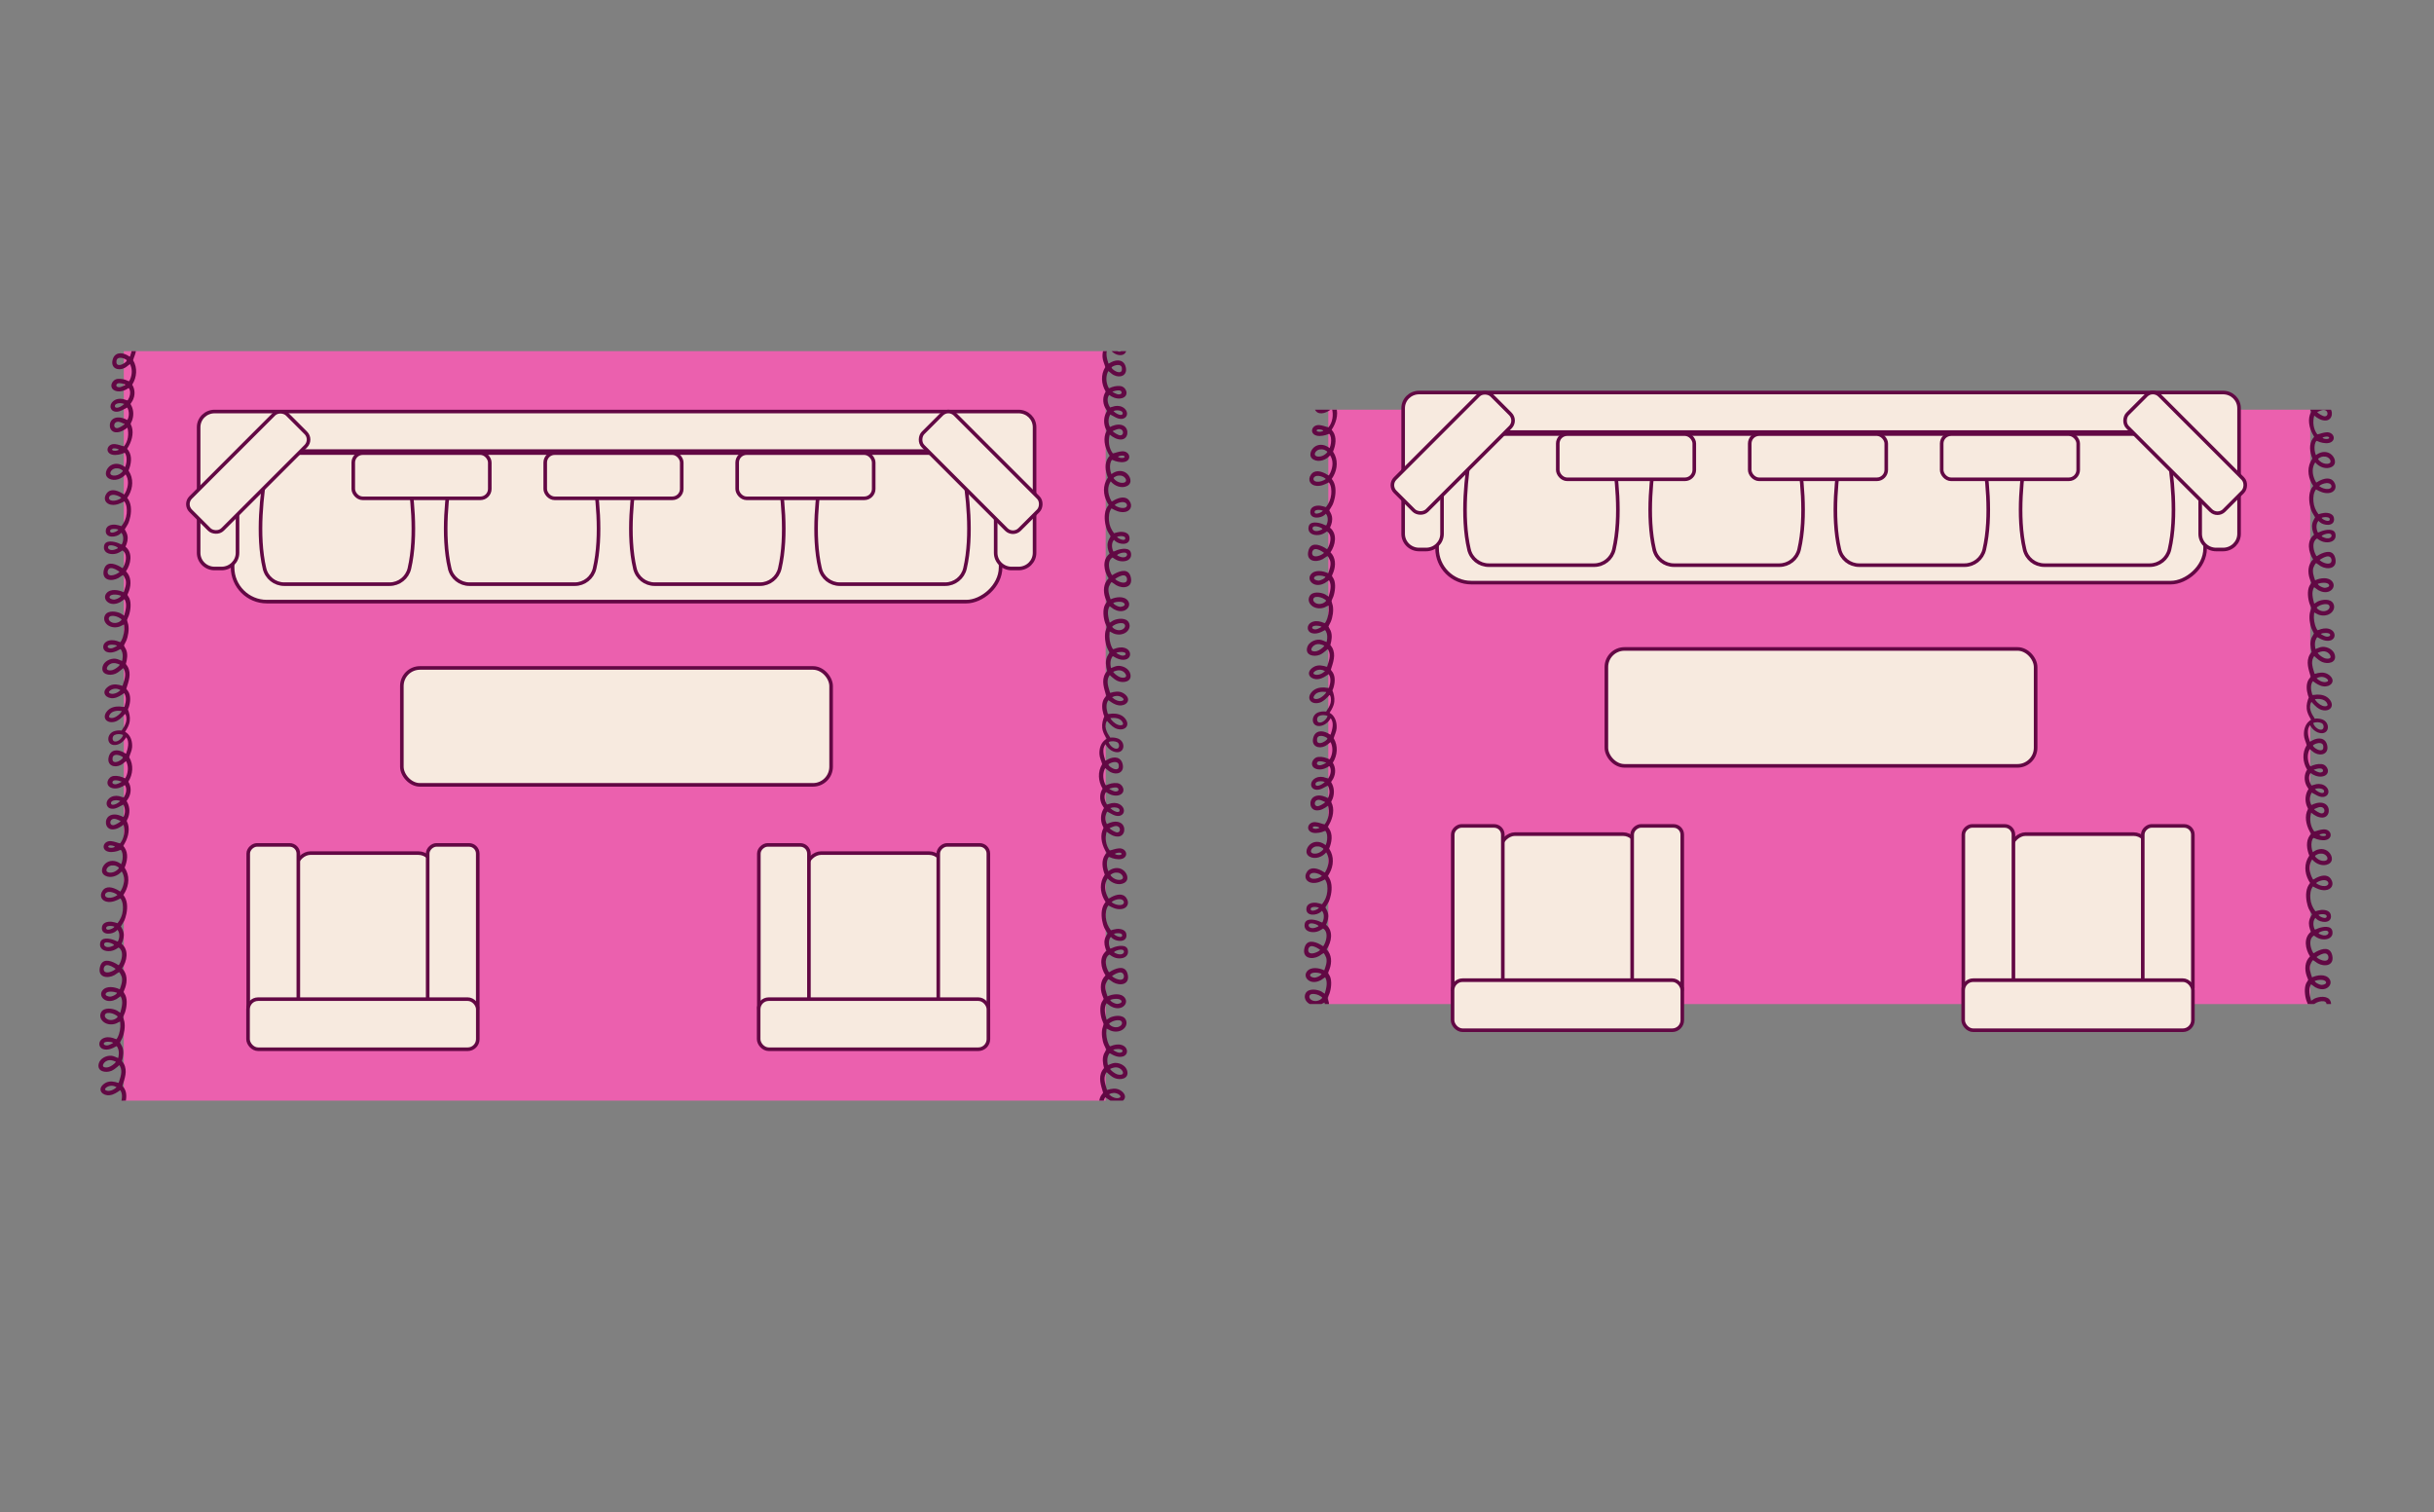 <svg viewBox="0 0 2473.53 1537.03" xmlns:xlink="http://www.w3.org/1999/xlink" xmlns="http://www.w3.org/2000/svg" data-name="Layer 1" id="Layer_1">
  <rect x="0" y="0" width="2473.53" height="1537.03" fill="#808080" stroke="none"/>
  <defs>
    <style>
      .cls-1 {
        fill: none;
      }

      .cls-2 {
        fill: #eb60ae;
      }

      .cls-3 {
        clip-path: url(#clippath-1);
      }

      .cls-4 {
        fill: #620844;
      }

      .cls-5 {
        clip-path: url(#clippath);
      }

      .cls-6 {
        fill: #f7eadf;
        stroke: #620844;
        stroke-miterlimit: 10;
        stroke-width: 3.65px;
      }
    </style>
    <clipPath id="clippath">
      <rect height="604.03" width="1102.22" y="416.35" x="1297.69" class="cls-1"></rect>
    </clipPath>
    <clipPath id="clippath-1">
      <rect height="761.66" width="1102.22" y="356.84" x="73.62" class="cls-1"></rect>
    </clipPath>
  </defs>
  <g>
    <rect height="604.03" width="997.86" y="416.35" x="1349.87" class="cls-2"></rect>
    <g>
      <rect ry="18.4" rx="18.4" height="118.81" width="436.22" y="659.48" x="1632.46" class="cls-6"></rect>
      <g>
        <rect transform="translate(664.11 2524.58) rotate(-90)" ry="14.2" rx="14.2" height="138.32" width="165.16" y="861.08" x="1511.76" class="cls-6"></rect>
        <rect transform="translate(575.7 2427.85) rotate(-90)" ry="8.83" rx="8.83" height="50.9" width="173.49" y="900.62" x="1415.03" class="cls-6"></rect>
        <rect transform="translate(758.05 2610.2) rotate(-90)" ry="8.83" rx="8.83" height="50.9" width="173.49" y="900.62" x="1597.38" class="cls-6"></rect>
        <rect ry="10.24" rx="10.24" height="50.9" width="233.49" y="996.07" x="1476.14" class="cls-6"></rect>
      </g>
      <g>
        <rect transform="translate(1183.01 3043.48) rotate(-90)" ry="14.2" rx="14.2" height="138.32" width="165.16" y="861.08" x="2030.66" class="cls-6"></rect>
        <rect transform="translate(1094.6 2946.75) rotate(-90)" ry="8.83" rx="8.83" height="50.9" width="173.49" y="900.62" x="1933.93" class="cls-6"></rect>
        <rect transform="translate(1276.95 3129.1) rotate(-90)" ry="8.83" rx="8.83" height="50.9" width="173.49" y="900.62" x="2116.28" class="cls-6"></rect>
        <rect ry="10.24" rx="10.24" height="50.9" width="233.49" y="996.07" x="1995.04" class="cls-6"></rect>
      </g>
    </g>
    <g>
      <rect transform="translate(2354.89 -1346.45) rotate(90)" ry="34.8" rx="34.8" height="780.49" width="175.73" y="113.97" x="1762.8" class="cls-6"></rect>
      <path d="M1931.79,439.07h287.92c8.94,0,16.2,7.12,16.2,15.9v87.56c0,8.78,7.25,15.9,16.2,15.9h7.11c8.94,0,16.2-7.12,16.2-15.9v-127.73c0-8.78-7.25-15.9-16.2-15.9h-817.09c-8.94,0-16.2,7.12-16.2,15.9v127.73c0,8.78,7.25,15.9,16.2,15.9h7.11c8.94,0,16.2-7.12,16.2-15.9v-87.56c0-8.78,7.25-15.9,16.2-15.9h450.17Z" class="cls-6"></path>
      <path d="M1492.83,558.35c-7.88-33.9-2.48-76.81,1.64-100.18,1.74-9.87,10.29-17.08,20.31-17.08h103.4c10.02,0,18.57,7.21,20.31,17.08,4.11,23.37,9.52,66.28,1.64,100.18-2.17,9.35-10.49,15.99-20.09,15.99h-107.11c-9.6,0-17.92-6.63-20.09-15.99Z" class="cls-6"></path>
      <path d="M1681.03,558.35c-7.88-33.9-2.48-76.81,1.64-100.18,1.74-9.87,10.29-17.08,20.31-17.08h103.4c10.02,0,18.57,7.21,20.31,17.08,4.11,23.37,9.52,66.28,1.64,100.18-2.17,9.35-10.49,15.99-20.09,15.99h-107.11c-9.6,0-17.92-6.63-20.09-15.99Z" class="cls-6"></path>
      <path d="M1869.23,558.35c-7.88-33.9-2.48-76.81,1.64-100.18,1.74-9.87,10.29-17.08,20.31-17.08h103.4c10.02,0,18.57,7.21,20.31,17.08,4.11,23.37,9.52,66.28,1.64,100.18-2.17,9.35-10.49,15.99-20.09,15.99h-107.11c-9.6,0-17.92-6.63-20.09-15.99Z" class="cls-6"></path>
      <path d="M2057.44,558.35c-7.88-33.9-2.48-76.81,1.64-100.18,1.74-9.87,10.29-17.08,20.31-17.08h103.4c10.02,0,18.57,7.21,20.31,17.08,4.11,23.37,9.52,66.28,1.64,100.18-2.17,9.35-10.49,15.99-20.09,15.99h-107.11c-9.6,0-17.92-6.63-20.09-15.99Z" class="cls-6"></path>
      <rect ry="9.54" rx="9.54" height="45.9" width="138.73" y="441.19" x="1583.07" class="cls-6"></rect>
      <rect transform="translate(975.84 -1435.44) rotate(45)" ry="9.54" rx="9.54" height="45.9" width="138.73" y="437.27" x="2151.28" class="cls-6"></rect>
      <rect transform="translate(2845.67 -258.28) rotate(135)" ry="9.54" rx="9.54" height="45.9" width="138.73" y="437.27" x="1406.96" class="cls-6"></rect>
      <rect ry="9.54" rx="9.54" height="45.9" width="138.73" y="441.19" x="1778.15" class="cls-6"></rect>
      <rect ry="9.54" rx="9.54" height="45.9" width="138.73" y="441.19" x="1973.22" class="cls-6"></rect>
    </g>
    <g class="cls-5">
      <path d="M1347.52,723.65c-.07-.12,0-.25.05-.35.49-1.18,1.99-3,2.69-4.28,1.7-3.12,2.74-6.08,2.2-9.72-.15-1.04-.45-2.26-1.23-3.01-.24-.1-1.05,1.06-1.24,1.25-2.72,2.82-5.55,5.71-9.5,6.68-8.15,2-13.32-4.28-7.41-11.03,3.16-3.61,7.97-4.76,12.62-4.55,1.34.06,2.98.5,4.23.51.72,0,.8-.89.99-1.51,1.24-3.97,1.9-9.05-.74-12.55-3.29,2.35-6.45,4.52-10.59,5.07-7.1.94-13.15-5.26-6.58-10.95,3.61-3.13,7.76-3.5,12.28-2.45.48.11,3.11,1.01,3.32.83,1.62-5.31,4.27-11.22,1.52-16.64-.19-.17-.75-1.36-.95-1.28-.23.09-1.32,1.23-1.62,1.49-1.83,1.55-4.09,3.35-6.32,4.26-5.9,2.43-15.13.67-12.8-7.59,1.44-5.13,7.62-8.11,12.66-7.76,2.45.17,4.77,1.51,7.02,2.37.12-.49.24-.97.34-1.47.57-3.02.59-6.46-.91-9.23-.23-.43-.76-1.49-1.29-1.33-3.93,2.26-8.65,4.39-13.25,2.94-5.42-1.71-5.21-8.24-.56-10.78,3.21-1.76,6.97-1.56,10.38-.55.64.19,3.14,1.3,3.49,1.24.27-.04,1.03-1.44,1.21-1.79,2.24-4.32,3.22-10.01,2.71-14.84-.02-.23-.12-1.07-.18-1.19-.1-.2-.16-.06-.27-.02-1.2.43-2.45,1.38-3.74,1.86-3.93,1.48-8.59,1.27-12.14-1.11-3.45-2.32-5.19-6.59-3.01-10.44,2.88-5.09,11.53-3.87,15.94-1.64l3.4,2.26c1.47-5.36,3.41-11.57.37-16.75l-4.27,2.95c-3.45,1.91-8.05,2.74-11.65.79-3.68-1.99-5.3-6.2-2.48-9.71,3.98-4.98,12.5-3.55,17.53-1.06,1.44-4.03,3.14-8.34,2.03-12.68-.21-.81-2.03-4.76-2.84-4.76-.27,0-3.87,2.63-4.58,3.01-7.11,3.86-17.06,2.3-14.82-7.87,2.08-9.46,10.1-7.32,16.56-3.76.66.37,1.69,1.22,2.28,1.45.45.18.79-.6,1.01-.98,2.39-4.08,4.21-11.4.91-15.4-.29-.35-1.5-1.55-1.93-1.43-.17.05-1.31.92-1.63,1.11-2.15,1.29-3.99,2.13-6.53,2.42-5.52.64-11.51-1.61-10.35-8.25,1.1-6.33,9.96-4.51,14.2-2.91,1.18.45,2.31,1.15,3.51,1.47.33-.05.64-.89.78-1.22,1.35-3.21,1.51-7.98-.97-10.68l-1.19,1.18c-3.93,3.58-14.56,4.63-14.62-2.8-.04-5.67,5.5-7.05,10.15-6.54,2,.22,3.86.92,5.78,1.44,3-3.86,4.86-7.91,5.35-12.84.41-4.17.14-8.84-2.36-12.34-4.03,2.11-7.79,3.91-12.5,3.56-6.48-.48-9.52-6.03-5.64-11.5,3.76-5.29,10.36-3.29,15.11-.73.46.25,2.71,1.8,3.01,1.62.15-.09,1.45-2.67,1.62-3.05,2.52-5.63,3.13-11.98-.36-17.36-3.78,4.63-11.2,7.37-16.75,4.38-5.97-3.22-2.92-10.77,1.79-13.57,4.67-2.78,10.39-1.48,14.4,1.84,1.41-3.06,1.92-7.14,1.4-10.49-.14-.93-.92-3.65-1.83-4.03-.17-.07-2.87,1.07-3.38,1.22-3.56,1.05-8.96,1.79-12.09-.66s-2.18-6.71,1.05-8.53c2.95-1.66,6.4-.73,9.45.13,1.45.4,2.89,1.05,4.35,1.25,4.21-5.29,5.16-12.54,3.48-19-3.33,2.65-7.55,5.13-12,4.73-6.97-.63-7.8-10.38-2.39-13.72,3.56-2.19,8.23-1.43,11.9.09.5.21,2.03,1.15,2.41,1.07,2.12-3.81,2-8.81-.12-12.58-3.65,1.69-7.31,4.56-11.55,4.22-6.06-.47-7.19-6.79-2.93-10.52,2.76-2.42,6.41-3.06,9.96-2.37,1.68.33,3.22,1.13,4.88,1.44,2.03-3.04,3.43-7.53,2.01-11.09-.08-.19-.75-1.44-.82-1.48-.24-.14-2.05,1.19-2.47,1.42-3.44,1.86-8.22,2.77-11.88,1.06-6.24-2.92-2.9-11.26,3.13-11.82,4.12-.38,7.66.66,11.3,2.44.44-.03,1.27-1.95,1.45-2.37,1.97-4.77,2.15-10.38-.27-15.03-.19-.05-.21.05-.31.12-1.79,1.21-3.13,2.73-5.2,3.76-6.62,3.29-14.17.29-12.24-8.02,1.81-7.79,8.81-8.28,14.97-4.98.41.22,2.5,1.75,2.79,1.32,1.75-5.19,3.73-11.82.05-16.61-2.26,4.18-6.41,7.66-11.32,7.97-9.05.56-9.14-11.96-.19-14.26,11.57-2.98,18.26,5.67,17.54,16.56-.24,3.57-2.05,6.7-2.97,10.09,4.64,7.83,3.87,17.33-.88,24.91,3.11,5,3.05,11.14.35,16.3-.6,1.15-1.47,2.13-2.1,3.26.26.79.8,1.46,1.14,2.21,2.19,4.77,2.21,10.19.32,15.06-.24.61-1.34,2.53-1.34,2.89,0,.57.93,2.25,1.16,2.96,2.38,7.35-.5,16.16-4.64,22.33-.05.43.92,1.33,1.22,1.76,4.22,6.13,2.79,14.07.14,20.53.58,1.15,1.33,2.2,1.86,3.38,3.63,8.07,1.78,17.35-3.2,24.38,4.32,5.12,4.41,12.61,3.18,18.91-.46,2.35-1.34,5.43-2.38,7.58-.92,1.89-2.28,3.59-3.28,5.43,1.04,1.96,2.16,3.81,2.65,6.02.9,4.09-.2,7.94-1.92,11.63,7.73,6.3,5.52,17.75.51,25.05,5.31,5.25,5.48,13.2,3.06,19.89-.48,1.32-1.13,2.57-1.59,3.89,0,.5,1.54,2.68,1.86,3.38,2.31,5.01,1.3,12.94-.51,18.01-.33.91-1.65,3.45-1.72,4.14-.07.78.97,3.71,1.19,4.79,1.01,5.04-.03,11.9-2.07,16.61-.69,1.58-1.63,3.06-2.35,4.64.58,1.44,1.61,2.7,2.21,4.13,1.97,4.69,1.12,9.93-.22,14.66.62.95,1.33,1.71,1.89,2.73,3.98,7.32.88,15.15-1.4,22.44.02.36,1.45,1.96,1.78,2.46,3.07,4.63,2.37,11.2.75,16.25-.17.54-.88,1.97-.9,2.34-.02.31.66,1.81.81,2.29,1.29,4.31,1.72,8.18.34,12.55-1.02,3.26-2.94,6.11-4.7,8.99-.12.21-.2.06-.34-.02-.91-.51-1.73-1.4-2.68-1.86ZM1353.1,324.14c-2.36-1.25-6.29-1.21-8.66-.03-2.67,1.33-2.68,6.29.27,6.62,3.46.4,7.52-3.38,8.39-6.6ZM1345.74,344.35c-2.78.29-3.56,2.19-3.34,4.76.09,1.06.51,1.92,1.53,2.32,2.4.94,6.71-1.37,8.29-3.2,1.21-1.41.74-1.64-.75-2.48-1.63-.91-3.87-1.6-5.74-1.41ZM1351.61,371.46c-.12-.12-2.81-.87-3.21-.96-1.73-.38-5.32-1.03-6.02,1.24-.62,2.01,1.8,2.59,3.32,2.45,1.4-.13,4.63-1.58,5.75-2.45.08-.07.34-.09.16-.28ZM1350.12,391.14c-2.38-1-5.89-1.12-8.15.24-1.56.94-1.65,3.4.38,3.62,2.48.26,5.86-1.81,7.59-3.49.12-.12.24-.16.19-.37ZM1350.61,411.57c-2.49-1.05-5.86-3.19-8.57-1.8-2.65,1.36-2.65,5.95.81,6.02,1.91.04,6.02-2.42,7.45-3.73.15-.14.36-.25.31-.49ZM1339.39,436.38c-.83.14-1.99.96-1.06,1.75,1.17.99,4.2.72,5.53.12.47-.21,1.23-.52.62-.92-1.12-.73-3.8-1.16-5.09-.94ZM1341.38,456.68c-4.59.55-8.12,6.81-1.76,7.3,2.77.21,5.51-.95,7.57-2.72.43-.37,1.8-1.62,1.66-2.15s-2.37-1.72-2.93-1.93c-1.41-.53-3.04-.67-4.54-.49ZM1338.4,483.59c-4.44.47-5.15,5.48-.16,5.94,3.17.29,6.45-.89,9.02-2.68.08-.32-1.46-1.31-1.75-1.48-1.88-1.09-4.94-2.01-7.1-1.78ZM1344.14,518.8c-.07-.08-1.7-.43-1.96-.47-1.57-.24-4.66-.44-5.8.85-.65.73-.66,1.83.17,2.43,1.49,1.05,5.01-.4,6.39-1.33.28-.19,1.53-1.08,1.2-1.47ZM1335.78,534.89c-2.39.4-2.58,2.95-.58,4.13,2.13,1.27,4.92.54,7.04-.4,1.28-.58,2.41-.89.78-1.94-1.75-1.13-5.18-2.13-7.24-1.79ZM1345.37,561.65c-2.28-1.58-6-3.94-8.88-3.63-2.59.29-3.83,3.81-2.57,5.94,1.9,3.22,8.91.32,11.03-1.59.17-.16.58-.46.42-.73ZM1346.88,586.06c-2.59-1.11-9.62-2.15-11.29.7-1.32,2.25,2.93,3.36,4.51,3.27,1.68-.1,4.93-1.51,6.1-2.74.17-.18.83-1.03.69-1.23ZM1337.28,606.63c-2.86.41-3.6,3.25-1.57,5.25,2.89,2.85,8.01,2.31,10.93-.23,1.48-1.28,1.14-1.48-.34-2.53-2.35-1.68-6.13-2.9-9.02-2.48ZM1342.9,637.11c.05-.25-.12-.3-.29-.4-1.67-.97-7.6-1.41-8.85.28-.73.98-.04,1.8.89,2.22,2.75,1.25,5.9-.79,8.25-2.1ZM1338.89,654.58c-2.18.25-4.45,1.61-5.59,3.49-2.5,4.12,2.42,4.37,5.24,3.51,2.11-.65,5.68-3.06,6.97-4.85.15-.21.37-.41.13-.62s-2.16-.89-2.59-1.02c-1.4-.43-2.68-.67-4.16-.5ZM1346.38,681.95c-2.82-1.65-6.28-1.86-9.21-.32-1.32.69-3.8,2.55-1.41,3.66,3.23,1.5,7.81-.52,10.25-2.79.1-.09.48-.41.37-.56ZM1347.75,703.24c-3.94-.58-9.36-.34-11.87,3.25-1.69,2.41-1.34,3.88,1.86,3.86,3.09-.02,6.98-2.87,8.89-5.18.17-.21,1.29-1.78,1.12-1.93Z" class="cls-4"></path>
      <path d="M1343.55,1127.16c-.07-.12,0-.25.05-.35.49-1.18,1.99-3,2.69-4.28,1.7-3.12,2.74-6.08,2.2-9.72-.15-1.04-.45-2.26-1.23-3.01-.24-.1-1.05,1.06-1.24,1.25-2.72,2.82-5.55,5.71-9.5,6.68-8.15,2-13.32-4.28-7.41-11.03,3.16-3.61,7.97-4.76,12.62-4.55,1.34.06,2.98.5,4.23.51.72,0,.8-.89.99-1.51,1.24-3.97,1.9-9.05-.74-12.55-3.29,2.35-6.45,4.52-10.59,5.07-7.1.94-13.15-5.26-6.58-10.95,3.61-3.13,7.76-3.5,12.28-2.45.48.11,3.11,1.01,3.32.83,1.62-5.31,4.27-11.22,1.52-16.64-.19-.17-.75-1.36-.95-1.28-.23.09-1.32,1.23-1.62,1.49-1.83,1.55-4.09,3.35-6.32,4.26-5.9,2.43-15.13.67-12.8-7.59,1.44-5.13,7.62-8.11,12.66-7.76,2.45.17,4.77,1.51,7.02,2.37.12-.49.24-.97.34-1.47.57-3.02.59-6.46-.91-9.23-.23-.43-.76-1.49-1.29-1.33-3.93,2.26-8.65,4.39-13.25,2.94-5.42-1.71-5.21-8.24-.56-10.78,3.21-1.76,6.97-1.56,10.38-.55.64.19,3.14,1.3,3.49,1.24.27-.04,1.03-1.44,1.21-1.79,2.24-4.32,3.22-10.01,2.71-14.84-.02-.23-.12-1.07-.18-1.19-.1-.2-.16-.06-.27-.02-1.2.43-2.45,1.38-3.74,1.86-3.93,1.48-8.59,1.27-12.14-1.11-3.45-2.32-5.19-6.59-3.01-10.44,2.88-5.09,11.53-3.87,15.94-1.64l3.4,2.26c1.47-5.36,3.41-11.57.37-16.75l-4.27,2.95c-3.45,1.91-8.05,2.74-11.65.79-3.68-1.99-5.3-6.2-2.48-9.71,3.98-4.98,12.5-3.55,17.53-1.06,1.44-4.03,3.14-8.34,2.03-12.68-.21-.81-2.03-4.76-2.84-4.76-.27,0-3.87,2.63-4.58,3.01-7.11,3.86-17.06,2.3-14.82-7.87,2.08-9.46,10.1-7.32,16.56-3.76.66.37,1.69,1.22,2.28,1.45.45.18.79-.6,1.01-.98,2.39-4.08,4.21-11.4.91-15.4-.29-.35-1.5-1.55-1.93-1.43-.17.05-1.31.92-1.63,1.11-2.15,1.29-3.99,2.13-6.53,2.42-5.52.64-11.51-1.61-10.35-8.25,1.1-6.33,9.96-4.51,14.2-2.91,1.18.45,2.31,1.15,3.51,1.47.33-.05.64-.89.78-1.22,1.35-3.21,1.51-7.98-.97-10.68l-1.19,1.18c-3.93,3.58-14.56,4.63-14.62-2.8-.04-5.67,5.5-7.05,10.15-6.54,2,.22,3.86.92,5.78,1.44,3-3.86,4.86-7.91,5.35-12.84.41-4.17.14-8.84-2.36-12.34-4.03,2.11-7.79,3.91-12.5,3.56-6.48-.48-9.52-6.03-5.64-11.5,3.76-5.29,10.36-3.29,15.11-.73.46.25,2.71,1.8,3.01,1.62.15-.09,1.45-2.67,1.62-3.05,2.52-5.63,3.13-11.98-.36-17.36-3.78,4.63-11.2,7.37-16.75,4.38-5.97-3.22-2.92-10.77,1.79-13.57,4.67-2.78,10.39-1.48,14.4,1.84,1.41-3.06,1.92-7.14,1.4-10.49-.14-.93-.92-3.65-1.83-4.03-.17-.07-2.87,1.07-3.38,1.22-3.56,1.05-8.96,1.79-12.09-.66-3.14-2.46-2.18-6.71,1.05-8.53,2.95-1.66,6.4-.73,9.45.13,1.45.4,2.89,1.05,4.35,1.25,4.21-5.29,5.16-12.54,3.48-19-3.33,2.65-7.55,5.13-12,4.73-6.97-.63-7.8-10.38-2.39-13.72,3.56-2.19,8.23-1.43,11.9.09.5.21,2.03,1.15,2.41,1.07,2.12-3.81,2-8.81-.12-12.58-3.65,1.69-7.31,4.56-11.55,4.22-6.06-.47-7.19-6.79-2.93-10.52,2.76-2.42,6.41-3.06,9.96-2.37,1.68.33,3.22,1.13,4.88,1.44,2.03-3.04,3.43-7.53,2.01-11.09-.08-.19-.75-1.44-.82-1.48-.24-.14-2.05,1.19-2.47,1.42-3.44,1.86-8.22,2.77-11.88,1.06-6.24-2.92-2.9-11.26,3.13-11.82,4.12-.38,7.66.66,11.3,2.44.44-.03,1.27-1.95,1.45-2.37,1.97-4.77,2.15-10.38-.27-15.03-.19-.05-.21.05-.31.12-1.79,1.21-3.13,2.73-5.2,3.76-6.62,3.29-14.17.29-12.24-8.02,1.81-7.79,8.81-8.28,14.97-4.98.41.22,2.5,1.75,2.79,1.32,1.75-5.19,3.73-11.82.05-16.61-2.26,4.18-6.41,7.66-11.32,7.97-9.05.56-9.14-11.96-.19-14.26,11.57-2.98,18.26,5.67,17.54,16.56-.24,3.57-2.05,6.7-2.97,10.09,4.64,7.83,3.87,17.33-.88,24.91,3.11,5,3.05,11.14.35,16.3-.6,1.15-1.47,2.13-2.1,3.26.26.79.8,1.46,1.14,2.21,2.19,4.77,2.21,10.19.32,15.06-.24.61-1.34,2.53-1.34,2.89,0,.57.93,2.25,1.16,2.96,2.38,7.35-.5,16.16-4.64,22.33-.05.43.92,1.33,1.22,1.76,4.22,6.13,2.79,14.07.14,20.53.58,1.15,1.33,2.2,1.86,3.38,3.63,8.07,1.78,17.35-3.2,24.38,4.32,5.12,4.41,12.61,3.18,18.91-.46,2.35-1.34,5.43-2.38,7.58-.92,1.89-2.28,3.59-3.28,5.43,1.04,1.96,2.16,3.81,2.65,6.02.9,4.09-.2,7.94-1.92,11.63,7.73,6.3,5.52,17.75.51,25.05,5.31,5.25,5.48,13.2,3.06,19.89-.48,1.32-1.13,2.57-1.59,3.89,0,.5,1.54,2.68,1.86,3.38,2.31,5.01,1.3,12.94-.51,18.01-.33.91-1.65,3.45-1.72,4.14-.07.78.97,3.71,1.19,4.79,1.01,5.04-.03,11.9-2.07,16.61-.69,1.58-1.63,3.06-2.35,4.64.58,1.44,1.61,2.7,2.21,4.13,1.97,4.69,1.12,9.93-.22,14.66.62.95,1.33,1.71,1.89,2.73,3.98,7.32.88,15.15-1.4,22.44.02.36,1.45,1.96,1.78,2.46,3.07,4.63,2.37,11.2.75,16.25-.17.54-.88,1.97-.9,2.34-.02.31.66,1.81.81,2.29,1.29,4.31,1.72,8.18.34,12.55-1.02,3.26-2.94,6.11-4.7,8.99-.12.21-.2.06-.34-.02-.91-.51-1.73-1.4-2.68-1.86ZM1349.13,727.65c-2.36-1.25-6.29-1.21-8.66-.03-2.67,1.33-2.68,6.29.27,6.62,3.46.4,7.52-3.38,8.39-6.6ZM1341.77,747.86c-2.78.29-3.56,2.19-3.34,4.76.09,1.06.51,1.92,1.53,2.32,2.4.94,6.71-1.37,8.29-3.2,1.21-1.41.74-1.64-.75-2.48-1.63-.91-3.87-1.6-5.74-1.41ZM1347.64,774.97c-.12-.12-2.81-.87-3.21-.96-1.73-.38-5.32-1.03-6.02,1.24-.62,2.01,1.8,2.59,3.32,2.45,1.4-.13,4.63-1.58,5.75-2.45.08-.07.34-.09.16-.28ZM1346.15,794.65c-2.38-1-5.89-1.12-8.15.24-1.56.94-1.65,3.4.38,3.62,2.48.26,5.86-1.81,7.59-3.49.12-.12.24-.16.19-.37ZM1346.65,815.07c-2.49-1.05-5.86-3.19-8.57-1.8s-2.65,5.95.81,6.02c1.91.04,6.02-2.42,7.45-3.73.15-.14.36-.25.31-.49ZM1335.42,839.89c-.83.14-1.99.96-1.06,1.75,1.17.99,4.2.72,5.53.12.47-.21,1.23-.52.62-.92-1.12-.73-3.8-1.16-5.09-.94ZM1337.42,860.19c-4.59.55-8.12,6.81-1.76,7.3,2.77.21,5.51-.95,7.57-2.72.43-.37,1.8-1.62,1.66-2.15-.14-.51-2.37-1.72-2.93-1.93-1.41-.53-3.04-.67-4.54-.49ZM1334.43,887.09c-4.44.47-5.15,5.48-.16,5.94,3.17.29,6.45-.89,9.02-2.68.08-.32-1.46-1.31-1.75-1.48-1.88-1.09-4.94-2.01-7.1-1.78ZM1340.18,922.31c-.07-.08-1.7-.43-1.96-.47-1.57-.24-4.66-.44-5.8.85-.65.73-.66,1.83.17,2.43,1.49,1.05,5.01-.4,6.39-1.33.28-.19,1.53-1.08,1.2-1.47ZM1331.81,938.4c-2.39.4-2.58,2.95-.58,4.13,2.13,1.27,4.92.54,7.04-.4,1.28-.58,2.41-.89.78-1.94-1.75-1.13-5.18-2.13-7.24-1.79ZM1341.41,965.16c-2.28-1.58-6-3.94-8.88-3.63-2.59.29-3.83,3.81-2.57,5.94,1.9,3.22,8.91.32,11.03-1.59.17-.16.58-.46.42-.73ZM1342.91,989.56c-2.59-1.11-9.62-2.15-11.29.7-1.32,2.25,2.93,3.36,4.51,3.27,1.68-.1,4.93-1.51,6.1-2.74.17-.18.83-1.03.69-1.23ZM1333.31,1010.14c-2.86.41-3.6,3.25-1.57,5.25,2.89,2.85,8.01,2.31,10.93-.23,1.48-1.28,1.14-1.48-.34-2.53-2.35-1.68-6.13-2.9-9.02-2.48ZM1338.94,1040.62c.05-.25-.12-.3-.29-.4-1.67-.97-7.6-1.41-8.85.28-.73.98-.04,1.8.89,2.22,2.75,1.25,5.9-.79,8.25-2.1ZM1334.93,1058.09c-2.18.25-4.45,1.61-5.59,3.49-2.5,4.12,2.42,4.37,5.24,3.51,2.11-.65,5.68-3.06,6.97-4.85.15-.21.37-.41.13-.62s-2.16-.89-2.59-1.02c-1.4-.43-2.68-.67-4.16-.5ZM1342.42,1085.46c-2.82-1.65-6.28-1.86-9.21-.32-1.32.69-3.8,2.55-1.41,3.66,3.23,1.5,7.81-.52,10.25-2.79.1-.09.48-.41.37-.56ZM1343.79,1106.75c-3.94-.58-9.36-.34-11.87,3.25-1.69,2.41-1.34,3.88,1.86,3.86,3.09-.02,6.98-2.87,8.89-5.18.17-.21,1.29-1.78,1.12-1.93Z" class="cls-4"></path>
      <path d="M2352.46,730.85c.07-.12,0-.25-.04-.36-.47-1.19-1.94-3.03-2.62-4.33-1.65-3.15-2.63-6.13-2.03-9.76.17-1.04.49-2.26,1.28-2.99.24-.09,1.04,1.08,1.22,1.27,2.67,2.86,5.45,5.8,9.38,6.84,8.12,2.14,13.4-4.04,7.61-10.9-3.1-3.67-7.89-4.9-12.54-4.77-1.34.04-2.99.45-4.24.43-.72,0-.79-.91-.97-1.52-1.17-3.99-1.74-9.08.97-12.54,3.25,2.41,6.37,4.63,10.5,5.25,7.09,1.06,13.24-5.02,6.77-10.83-3.55-3.19-7.69-3.63-12.23-2.67-.48.1-3.13.95-3.34.77-1.53-5.34-4.08-11.3-1.23-16.66.19-.17.77-1.35.97-1.27.23.09,1.3,1.25,1.6,1.52,1.81,1.58,4.03,3.42,6.24,4.37,5.86,2.53,15.11.94,12.93-7.36-1.35-5.15-7.48-8.25-12.52-7.98-2.45.13-4.8,1.43-7.06,2.25-.12-.49-.23-.98-.31-1.47-.52-3.03-.47-6.47,1.07-9.21.24-.43.79-1.48,1.31-1.31,3.89,2.33,8.57,4.54,13.19,3.17,5.45-1.61,5.35-8.14.75-10.77-3.18-1.81-6.94-1.68-10.37-.73-.65.18-3.16,1.24-3.51,1.18-.27-.05-1-1.46-1.18-1.81-2.17-4.36-3.04-10.06-2.45-14.89.03-.23.14-1.07.2-1.18.11-.2.16-.06.27-.01,1.19.45,2.42,1.42,3.71,1.93,3.91,1.55,8.57,1.42,12.15-.9,3.49-2.25,5.31-6.5,3.19-10.39-2.79-5.14-11.46-4.07-15.91-1.92l-3.44,2.2c-1.38-5.39-3.2-11.63-.08-16.76l4.22,3.02c3.42,1.97,8,2.88,11.64,1,3.71-1.93,5.4-6.1,2.65-9.67-3.89-5.05-12.43-3.77-17.51-1.37-1.37-4.05-2.99-8.39-1.81-12.72.22-.8,2.11-4.72,2.92-4.71.27,0,3.83,2.69,4.53,3.09,7.04,3.99,17.02,2.61,14.96-7.61-1.91-9.5-9.97-7.5-16.5-4.05-.67.35-1.71,1.19-2.31,1.41-.45.17-.78-.61-.99-.99-2.31-4.12-4-11.47-.64-15.42.3-.35,1.53-1.52,1.95-1.39.17.05,1.29.94,1.61,1.14,2.12,1.33,3.96,2.2,6.49,2.54,5.51.73,11.54-1.41,10.5-8.07-.99-6.35-9.88-4.69-14.14-3.16-1.19.43-2.33,1.11-3.53,1.41-.33-.06-.63-.9-.76-1.23-1.29-3.23-1.37-8.01,1.15-10.67l1.16,1.2c3.87,3.65,14.48,4.88,14.67-2.54.14-5.67-5.38-7.15-10.03-6.72-2,.19-3.88.85-5.81,1.34-2.93-3.91-4.72-8-5.12-12.93-.34-4.18.01-8.84,2.58-12.29,3.99,2.18,7.72,4.04,12.44,3.78,6.48-.37,9.63-5.86,5.84-11.39-3.67-5.35-10.3-3.47-15.09-1-.46.24-2.74,1.75-3.04,1.57-.15-.09-1.4-2.7-1.56-3.08-2.42-5.67-2.92-12.04.66-17.35,3.69,4.7,11.07,7.57,16.67,4.67,6.02-3.11,3.11-10.72-1.55-13.6-4.62-2.86-10.36-1.66-14.43,1.59-1.35-3.08-1.79-7.18-1.21-10.51.16-.92.99-3.63,1.9-4,.17-.07,2.85,1.12,3.36,1.28,3.54,1.11,8.93,1.95,12.1-.45s2.3-6.67-.9-8.55c-2.92-1.71-6.39-.84-9.45-.04-1.45.38-2.91,1-4.37,1.17-4.12-5.36-4.94-12.63-3.15-19.06,3.29,2.71,7.46,5.26,11.91,4.94,6.98-.5,7.98-10.24,2.63-13.67-3.52-2.25-8.2-1.57-11.9-.12-.5.2-2.05,1.11-2.43,1.02-2.06-3.84-1.85-8.84.34-12.58,3.62,1.76,7.23,4.68,11.48,4.43,6.06-.37,7.31-6.67,3.11-10.47-2.72-2.47-6.36-3.17-9.91-2.54-1.68.3-3.24,1.07-4.91,1.36-1.97-3.07-3.3-7.59-1.82-11.12.08-.19.78-1.42.85-1.47.24-.14,2.03,1.23,2.44,1.46,3.41,1.92,8.17,2.92,11.86,1.27,6.29-2.81,3.1-11.21-2.92-11.87-4.12-.45-7.67.53-11.34,2.24-.44-.04-1.24-1.97-1.41-2.4-1.88-4.81-1.96-10.42.54-15.02.19-.05.21.06.31.13,1.77,1.24,3.08,2.79,5.13,3.85,6.56,3.41,14.16.54,12.38-7.8-1.67-7.82-8.66-8.43-14.88-5.24-.42.21-2.53,1.7-2.81,1.27-1.66-5.22-3.52-11.89.24-16.61,2.18,4.22,6.28,7.77,11.18,8.16,9.04.72,9.35-11.79.44-14.25-11.52-3.18-18.36,5.35-17.83,16.25.17,3.57,1.93,6.74,2.79,10.14-4.78,7.75-4.17,17.26.44,24.92-3.19,4.94-3.24,11.08-.64,16.29.58,1.17,1.43,2.16,2.04,3.3-.28.79-.82,1.44-1.18,2.19-2.27,4.73-2.39,10.14-.59,15.05.23.62,1.29,2.55,1.29,2.92,0,.57-.97,2.23-1.21,2.93-2.51,7.31.21,16.17,4.25,22.41.04.43-.95,1.31-1.26,1.74-4.32,6.05-3.04,14.01-.5,20.52-.6,1.14-1.36,2.17-1.92,3.35-3.77,8-2.08,17.32,2.77,24.43-4.41,5.04-4.63,12.53-3.52,18.85.41,2.35,1.25,5.46,2.25,7.62.88,1.9,2.21,3.63,3.18,5.49-1.08,1.95-2.23,3.77-2.76,5.97-.97,4.08.06,7.95,1.71,11.67-7.84,6.17-5.83,17.65-.95,25.03-5.4,5.16-5.71,13.1-3.41,19.84.45,1.33,1.08,2.59,1.52,3.92,0,.5-1.58,2.65-1.92,3.34-2.4,4.97-1.53,12.91.2,18.02.31.92,1.59,3.48,1.64,4.17.06.78-1.04,3.69-1.27,4.77-1.09,5.02-.18,11.9,1.78,16.64.66,1.6,1.58,3.09,2.26,4.68-.6,1.43-1.66,2.67-2.28,4.09-2.05,4.66-1.3,9.91-.04,14.66-.63.94-1.36,1.69-1.93,2.69-4.1,7.25-1.15,15.13,1.01,22.46-.03.36-1.48,1.94-1.82,2.43-3.15,4.57-2.57,11.16-1.04,16.24.16.55.84,1.98.86,2.36.02.31-.69,1.8-.85,2.28-1.37,4.29-1.86,8.15-.57,12.54.97,3.28,2.83,6.16,4.54,9.08.12.21.2.06.34-.02.92-.49,1.75-1.37,2.72-1.81ZM2353.93,331.3c2.38-1.2,6.31-1.1,8.66.12,2.64,1.38,2.57,6.33-.39,6.62-3.47.33-7.46-3.51-8.28-6.74ZM2360.93,351.63c2.78.34,3.52,2.25,3.25,4.82-.11,1.06-.54,1.91-1.57,2.3-2.41.9-6.69-1.48-8.23-3.35-1.19-1.44-.71-1.65.8-2.46,1.64-.88,3.89-1.53,5.76-1.3ZM2354.58,378.64c.12-.12,2.83-.82,3.23-.9,1.74-.35,5.33-.94,6,1.35.59,2.02-1.85,2.56-3.36,2.4-1.39-.15-4.6-1.66-5.71-2.55-.08-.07-.34-.1-.15-.29ZM2355.73,398.34c2.4-.96,5.91-1.01,8.14.39,1.55.97,1.59,3.43-.44,3.61-2.49.22-5.83-1.91-7.52-3.62-.12-.12-.23-.17-.18-.37ZM2354.87,418.75c2.51-1,5.91-3.09,8.6-1.65,2.63,1.41,2.54,5.99-.92,6-1.91,0-5.98-2.52-7.38-3.86-.15-.14-.35-.26-.31-.5ZM2365.66,443.76c.83.15,1.97.99,1.02,1.76-1.19.97-4.21.64-5.53.02-.46-.22-1.22-.55-.61-.93,1.13-.71,3.82-1.09,5.11-.85ZM2363.3,464.03c4.58.63,7.99,6.95,1.63,7.33-2.77.16-5.49-1.05-7.52-2.85-.42-.37-1.77-1.65-1.62-2.18s2.4-1.68,2.97-1.88c1.42-.5,3.05-.62,4.55-.41ZM2365.81,490.98c4.43.55,5.05,5.57.05,5.94-3.17.24-6.44-1-8.97-2.84-.07-.32,1.48-1.29,1.78-1.45,1.9-1.06,4.97-1.92,7.13-1.65ZM2359.45,526.09c.07-.08,1.71-.4,1.96-.43,1.57-.22,4.67-.36,5.79.95.63.74.63,1.85-.22,2.42-1.51,1.02-5-.49-6.36-1.45-.27-.19-1.51-1.1-1.17-1.49ZM2367.53,542.32c2.38.45,2.52,2.99.51,4.14-2.15,1.23-4.93.46-7.03-.53-1.27-.6-2.4-.93-.74-1.96,1.77-1.09,5.22-2.04,7.27-1.66ZM2357.47,568.91c2.31-1.54,6.07-3.84,8.94-3.47,2.59.33,3.77,3.88,2.47,5.99-1.96,3.18-8.91.16-11-1.78-.17-.16-.57-.47-.41-.74ZM2355.53,593.28c2.61-1.07,9.66-1.98,11.28.9,1.28,2.28-2.99,3.31-4.56,3.19-1.68-.13-4.9-1.59-6.05-2.84-.17-.18-.81-1.05-.67-1.24ZM2364.77,614.02c2.85.46,3.54,3.31,1.48,5.27-2.94,2.8-8.04,2.17-10.93-.43-1.45-1.31-1.11-1.5.38-2.53,2.38-1.64,6.18-2.79,9.07-2.32ZM2358.61,644.4c-.04-.25.12-.3.29-.39,1.69-.94,7.62-1.27,8.85.43.71.99.01,1.8-.93,2.2-2.77,1.2-5.89-.9-8.21-2.25ZM2362.3,661.94c2.18.28,4.42,1.69,5.53,3.59,2.43,4.16-2.5,4.33-5.3,3.41-2.1-.68-5.62-3.16-6.88-4.98-.14-.21-.36-.42-.12-.62s2.18-.85,2.61-.98c1.41-.4,2.69-.62,4.17-.43ZM2354.33,689.17c2.85-1.6,6.31-1.75,9.21-.15,1.3.72,3.76,2.62,1.35,3.69-3.26,1.44-7.8-.66-10.2-2.97-.1-.1-.47-.42-.36-.57ZM2352.59,710.44c3.95-.51,9.36-.17,11.81,3.46,1.64,2.44,1.27,3.91-1.92,3.83-3.09-.08-6.93-2.99-8.79-5.34-.17-.21-1.26-1.8-1.09-1.95Z" class="cls-4"></path>
      <path d="M2349.32,1134.36c.07-.12,0-.25-.04-.36-.47-1.19-1.94-3.03-2.62-4.33-1.65-3.15-2.63-6.13-2.03-9.76.17-1.04.49-2.26,1.28-2.99.24-.09,1.04,1.08,1.22,1.27,2.67,2.86,5.45,5.8,9.38,6.84,8.12,2.14,13.4-4.04,7.61-10.9-3.1-3.67-7.89-4.9-12.54-4.77-1.34.04-2.99.45-4.24.43-.72,0-.79-.91-.97-1.52-1.17-3.99-1.74-9.08.97-12.54,3.25,2.41,6.37,4.63,10.5,5.25,7.09,1.06,13.24-5.02,6.77-10.83-3.55-3.19-7.69-3.63-12.23-2.67-.48.1-3.13.95-3.34.77-1.53-5.34-4.08-11.3-1.23-16.66.19-.17.77-1.35.97-1.27.23.09,1.3,1.25,1.6,1.52,1.81,1.58,4.03,3.42,6.24,4.37,5.86,2.53,15.11.94,12.93-7.36-1.35-5.15-7.48-8.25-12.52-7.98-2.45.13-4.8,1.43-7.06,2.25-.12-.49-.23-.98-.31-1.47-.52-3.03-.47-6.47,1.07-9.21.24-.43.79-1.48,1.31-1.31,3.89,2.33,8.57,4.54,13.19,3.17,5.45-1.61,5.35-8.14.75-10.77-3.18-1.81-6.94-1.68-10.37-.73-.65.18-3.16,1.24-3.51,1.18-.27-.05-1-1.46-1.18-1.81-2.17-4.36-3.04-10.06-2.45-14.89.03-.23.14-1.07.2-1.18.11-.2.16-.06.27-.01,1.19.45,2.42,1.42,3.71,1.93,3.91,1.55,8.57,1.42,12.15-.9,3.49-2.25,5.31-6.5,3.19-10.39-2.79-5.14-11.46-4.07-15.91-1.92l-3.44,2.2c-1.38-5.39-3.2-11.63-.08-16.76l4.22,3.02c3.42,1.97,8,2.88,11.64,1,3.71-1.93,5.4-6.1,2.65-9.67-3.89-5.05-12.43-3.77-17.51-1.37-1.37-4.05-2.99-8.39-1.81-12.72.22-.8,2.11-4.72,2.92-4.71.27,0,3.83,2.69,4.53,3.09,7.04,3.99,17.02,2.61,14.96-7.61-1.91-9.5-9.97-7.5-16.5-4.05-.67.35-1.71,1.19-2.31,1.41-.45.17-.78-.61-.99-.99-2.31-4.12-4-11.47-.64-15.42.3-.35,1.53-1.52,1.95-1.39.17.05,1.29.94,1.61,1.14,2.12,1.33,3.96,2.2,6.49,2.54,5.51.73,11.54-1.41,10.5-8.07-.99-6.35-9.88-4.69-14.14-3.16-1.19.43-2.33,1.11-3.53,1.41-.33-.06-.63-.9-.76-1.23-1.29-3.23-1.37-8.01,1.15-10.67l1.16,1.2c3.87,3.65,14.48,4.88,14.67-2.54.14-5.67-5.38-7.15-10.03-6.72-2,.19-3.88.85-5.81,1.34-2.93-3.91-4.72-8-5.12-12.93-.34-4.18.01-8.84,2.58-12.29,3.99,2.18,7.72,4.04,12.44,3.78,6.48-.37,9.63-5.86,5.84-11.39-3.67-5.35-10.3-3.47-15.09-1-.46.24-2.74,1.75-3.04,1.57-.15-.09-1.4-2.7-1.56-3.08-2.42-5.67-2.92-12.04.66-17.35,3.69,4.7,11.07,7.57,16.67,4.67,6.02-3.11,3.11-10.72-1.55-13.6-4.62-2.86-10.36-1.66-14.43,1.59-1.35-3.08-1.79-7.18-1.21-10.51.16-.92.99-3.63,1.9-4,.17-.07,2.85,1.12,3.36,1.28,3.54,1.11,8.93,1.95,12.1-.45,3.19-2.4,2.3-6.67-.9-8.55-2.92-1.71-6.39-.84-9.45-.04-1.45.38-2.91,1-4.37,1.17-4.12-5.36-4.94-12.63-3.15-19.06,3.29,2.71,7.46,5.26,11.91,4.94,6.98-.5,7.98-10.24,2.63-13.67-3.52-2.25-8.2-1.57-11.9-.12-.5.2-2.05,1.11-2.43,1.02-2.06-3.84-1.85-8.84.34-12.58,3.62,1.76,7.23,4.68,11.48,4.43,6.06-.37,7.31-6.67,3.11-10.47-2.72-2.47-6.36-3.17-9.91-2.54-1.68.3-3.24,1.07-4.91,1.36-1.97-3.07-3.3-7.59-1.82-11.12.08-.19.78-1.42.85-1.47.24-.14,2.03,1.23,2.44,1.46,3.41,1.92,8.17,2.92,11.86,1.27,6.29-2.81,3.1-11.21-2.92-11.87-4.12-.45-7.67.53-11.34,2.24-.44-.04-1.24-1.97-1.41-2.4-1.88-4.81-1.96-10.42.54-15.02.19-.05.21.06.31.13,1.77,1.24,3.08,2.79,5.13,3.85,6.56,3.41,14.16.54,12.38-7.8-1.67-7.82-8.66-8.43-14.88-5.24-.42.21-2.53,1.7-2.81,1.27-1.66-5.22-3.52-11.89.24-16.61,2.18,4.22,6.28,7.77,11.18,8.16,9.04.72,9.35-11.79.44-14.25-11.52-3.18-18.36,5.35-17.83,16.25.17,3.57,1.93,6.74,2.79,10.14-4.78,7.75-4.17,17.26.44,24.92-3.19,4.94-3.24,11.08-.64,16.29.58,1.17,1.43,2.16,2.04,3.3-.28.79-.82,1.44-1.18,2.19-2.27,4.73-2.39,10.14-.59,15.05.23.62,1.29,2.55,1.29,2.92,0,.57-.97,2.23-1.21,2.93-2.51,7.31.21,16.17,4.25,22.41.04.43-.95,1.31-1.26,1.74-4.32,6.05-3.04,14.01-.5,20.52-.6,1.14-1.36,2.17-1.92,3.35-3.77,8-2.08,17.32,2.77,24.43-4.41,5.04-4.63,12.53-3.52,18.85.41,2.35,1.25,5.46,2.25,7.62.88,1.9,2.21,3.63,3.18,5.49-1.08,1.95-2.23,3.77-2.76,5.97-.97,4.08.06,7.95,1.71,11.67-7.84,6.17-5.83,17.65-.95,25.03-5.4,5.16-5.71,13.1-3.41,19.84.45,1.33,1.08,2.59,1.52,3.92,0,.5-1.58,2.65-1.92,3.34-2.4,4.97-1.53,12.91.2,18.02.31.92,1.59,3.48,1.64,4.17.06.78-1.04,3.69-1.27,4.77-1.09,5.02-.18,11.9,1.78,16.64.66,1.6,1.58,3.09,2.26,4.68-.6,1.43-1.66,2.67-2.28,4.09-2.05,4.66-1.3,9.91-.04,14.66-.63.94-1.36,1.69-1.93,2.69-4.1,7.25-1.15,15.13,1.01,22.46-.03.36-1.48,1.94-1.82,2.43-3.15,4.57-2.57,11.16-1.04,16.24.16.55.84,1.98.86,2.36.02.31-.69,1.8-.85,2.28-1.37,4.29-1.86,8.15-.57,12.54.97,3.28,2.83,6.16,4.54,9.08.12.21.2.06.34-.02.92-.49,1.75-1.37,2.72-1.81ZM2350.78,734.81c2.38-1.2,6.31-1.1,8.66.12,2.64,1.38,2.57,6.33-.39,6.62-3.47.33-7.46-3.51-8.28-6.74ZM2357.78,755.15c2.78.34,3.52,2.25,3.25,4.82-.11,1.06-.54,1.91-1.57,2.3-2.41.9-6.69-1.48-8.23-3.35-1.19-1.44-.71-1.65.8-2.46,1.64-.88,3.89-1.53,5.76-1.3ZM2351.44,782.16c.12-.12,2.83-.82,3.23-.9,1.74-.35,5.33-.94,6,1.35.59,2.02-1.85,2.56-3.36,2.4-1.39-.15-4.6-1.66-5.71-2.55-.08-.07-.34-.1-.15-.29ZM2352.58,801.86c2.4-.96,5.91-1.01,8.14.39,1.55.97,1.59,3.43-.44,3.61-2.49.22-5.83-1.91-7.52-3.62-.12-.12-.23-.17-.18-.37ZM2351.72,822.27c2.51-1,5.91-3.09,8.6-1.65,2.63,1.41,2.54,5.99-.92,6-1.91,0-5.98-2.52-7.38-3.86-.15-.14-.35-.26-.31-.5ZM2362.51,847.28c.83.15,1.97.99,1.02,1.76-1.19.97-4.21.64-5.53.02-.46-.22-1.22-.55-.61-.93,1.13-.71,3.82-1.09,5.11-.85ZM2360.16,867.54c4.58.63,7.99,6.95,1.63,7.33-2.77.16-5.49-1.05-7.52-2.85-.42-.37-1.77-1.65-1.62-2.18s2.4-1.68,2.97-1.88c1.42-.5,3.05-.62,4.55-.41ZM2362.67,894.49c4.43.55,5.05,5.57.05,5.94-3.17.24-6.44-1-8.97-2.84-.07-.32,1.48-1.29,1.78-1.45,1.9-1.06,4.97-1.92,7.13-1.65ZM2356.3,929.6c.07-.08,1.71-.4,1.96-.43,1.57-.22,4.67-.36,5.79.95.63.74.63,1.85-.22,2.42-1.51,1.02-5-.49-6.36-1.45-.27-.19-1.51-1.1-1.17-1.49ZM2364.38,945.84c2.38.45,2.52,2.99.51,4.14-2.15,1.23-4.93.46-7.03-.53-1.27-.6-2.4-.93-.74-1.96,1.77-1.09,5.22-2.04,7.27-1.66ZM2354.32,972.43c2.31-1.54,6.07-3.84,8.94-3.47,2.59.33,3.77,3.88,2.47,5.99-1.96,3.18-8.91.16-11-1.78-.17-.16-.57-.47-.41-.74ZM2352.39,996.8c2.61-1.07,9.66-1.98,11.28.9,1.28,2.28-2.99,3.31-4.56,3.19-1.68-.13-4.9-1.59-6.05-2.84-.17-.18-.81-1.05-.67-1.24ZM2361.62,1017.54c2.85.46,3.54,3.31,1.48,5.27-2.94,2.8-8.04,2.17-10.93-.43-1.45-1.31-1.11-1.5.38-2.53,2.38-1.64,6.18-2.79,9.07-2.32ZM2355.46,1047.91c-.04-.25.12-.3.29-.39,1.69-.94,7.62-1.27,8.85.43.71.99.01,1.8-.93,2.2-2.77,1.2-5.89-.9-8.21-2.25ZM2359.16,1065.45c2.18.28,4.42,1.69,5.53,3.59,2.43,4.16-2.5,4.33-5.3,3.41-2.1-.68-5.62-3.16-6.88-4.98-.14-.21-.36-.42-.12-.62s2.18-.85,2.61-.98c1.41-.4,2.69-.62,4.17-.43ZM2351.19,1092.69c2.85-1.6,6.31-1.75,9.21-.15,1.3.72,3.76,2.62,1.35,3.69-3.26,1.44-7.8-.66-10.2-2.97-.1-.1-.47-.42-.36-.57ZM2349.44,1113.95c3.95-.51,9.36-.17,11.81,3.46,1.64,2.44,1.27,3.91-1.92,3.83s-6.93-2.99-8.79-5.34c-.17-.21-1.26-1.8-1.09-1.95Z" class="cls-4"></path>
    </g>
  </g>
  <g>
    <g>
      <rect height="761.66" width="997.86" y="356.84" x="125.8" class="cls-2"></rect>
      <g class="cls-3">
        <path d="M123.45,742.96c-.07-.12,0-.25.05-.35.49-1.18,1.99-3,2.69-4.28,1.7-3.12,2.74-6.08,2.2-9.72-.15-1.04-.45-2.26-1.23-3.01-.24-.1-1.05,1.06-1.24,1.25-2.72,2.82-5.55,5.71-9.5,6.68-8.15,2-13.32-4.28-7.41-11.03,3.16-3.61,7.97-4.76,12.62-4.55,1.34.06,2.98.5,4.23.51.72,0,.8-.89.99-1.51,1.24-3.97,1.9-9.05-.74-12.55-3.29,2.35-6.45,4.52-10.59,5.07-7.1.94-13.15-5.26-6.58-10.95,3.61-3.13,7.76-3.5,12.28-2.45.48.11,3.11,1.01,3.32.83,1.62-5.31,4.27-11.22,1.52-16.64-.19-.17-.75-1.36-.95-1.28-.23.09-1.32,1.23-1.62,1.49-1.83,1.55-4.09,3.35-6.32,4.26-5.9,2.43-15.13.67-12.8-7.59,1.44-5.13,7.62-8.11,12.66-7.76,2.45.17,4.77,1.51,7.02,2.37.12-.49.24-.97.34-1.47.57-3.02.59-6.46-.91-9.23-.23-.43-.76-1.49-1.29-1.33-3.93,2.26-8.65,4.39-13.25,2.94-5.42-1.71-5.21-8.24-.56-10.78,3.21-1.76,6.97-1.56,10.38-.55.64.19,3.14,1.3,3.49,1.24.27-.04,1.03-1.44,1.21-1.79,2.24-4.32,3.22-10.01,2.71-14.84-.02-.23-.12-1.07-.18-1.19-.1-.2-.16-.06-.27-.02-1.2.43-2.45,1.38-3.74,1.86-3.93,1.48-8.59,1.27-12.14-1.11-3.45-2.32-5.19-6.59-3.01-10.44,2.88-5.09,11.53-3.87,15.94-1.64l3.4,2.26c1.47-5.36,3.41-11.57.37-16.75l-4.27,2.95c-3.45,1.91-8.05,2.74-11.65.79-3.68-1.99-5.3-6.2-2.48-9.71,3.98-4.98,12.5-3.55,17.53-1.06,1.44-4.03,3.14-8.34,2.03-12.68-.21-.81-2.03-4.76-2.84-4.76-.27,0-3.87,2.63-4.58,3.01-7.11,3.86-17.06,2.3-14.82-7.87,2.08-9.46,10.1-7.32,16.56-3.76.66.37,1.69,1.22,2.28,1.45.45.18.79-.6,1.01-.98,2.39-4.08,4.21-11.4.91-15.4-.29-.35-1.5-1.55-1.93-1.43-.17.05-1.31.92-1.63,1.11-2.15,1.29-3.99,2.13-6.53,2.42-5.52.64-11.51-1.61-10.35-8.25,1.1-6.33,9.96-4.51,14.2-2.91,1.18.45,2.31,1.15,3.51,1.47.33-.05.64-.89.78-1.22,1.35-3.21,1.51-7.98-.97-10.68l-1.19,1.18c-3.93,3.58-14.56,4.63-14.62-2.8-.04-5.67,5.5-7.05,10.15-6.54,2,.22,3.86.92,5.78,1.44,3-3.86,4.86-7.91,5.35-12.84.41-4.17.14-8.84-2.36-12.34-4.03,2.11-7.79,3.91-12.5,3.56-6.48-.48-9.52-6.03-5.64-11.5s10.36-3.29,15.11-.73c.46.25,2.71,1.8,3.01,1.62.15-.09,1.45-2.67,1.62-3.05,2.52-5.63,3.13-11.98-.36-17.36-3.78,4.63-11.2,7.37-16.75,4.38-5.97-3.22-2.92-10.77,1.79-13.57,4.67-2.78,10.39-1.48,14.4,1.84,1.41-3.06,1.92-7.14,1.4-10.49-.14-.93-.92-3.65-1.83-4.03-.17-.07-2.87,1.07-3.38,1.22-3.56,1.05-8.96,1.79-12.09-.66-3.14-2.46-2.18-6.71,1.05-8.53,2.95-1.66,6.4-.73,9.45.13,1.45.4,2.89,1.05,4.35,1.25,4.21-5.29,5.16-12.54,3.48-19-3.33,2.65-7.55,5.13-12,4.73-6.97-.63-7.8-10.38-2.39-13.72,3.56-2.19,8.23-1.43,11.9.09.5.21,2.03,1.15,2.41,1.07,2.12-3.81,2-8.81-.12-12.58-3.65,1.69-7.31,4.56-11.55,4.22-6.06-.47-7.19-6.79-2.93-10.52,2.76-2.42,6.41-3.06,9.96-2.37,1.68.33,3.22,1.13,4.88,1.44,2.03-3.04,3.43-7.53,2.01-11.09-.08-.19-.75-1.44-.82-1.48-.24-.14-2.05,1.19-2.47,1.42-3.44,1.86-8.22,2.77-11.88,1.06-6.24-2.92-2.9-11.26,3.13-11.82,4.12-.38,7.66.66,11.3,2.44.44-.03,1.27-1.95,1.45-2.37,1.97-4.77,2.15-10.38-.27-15.03-.19-.05-.21.05-.31.12-1.79,1.21-3.13,2.73-5.2,3.76-6.62,3.29-14.17.29-12.24-8.02,1.81-7.79,8.81-8.28,14.97-4.98.41.22,2.5,1.75,2.79,1.32,1.75-5.19,3.73-11.82.05-16.61-2.26,4.18-6.41,7.66-11.32,7.97-9.05.56-9.14-11.96-.19-14.26,11.57-2.98,18.26,5.67,17.54,16.56-.24,3.57-2.05,6.7-2.97,10.09,4.64,7.83,3.87,17.33-.88,24.91,3.11,5,3.05,11.14.35,16.3-.6,1.15-1.47,2.13-2.1,3.26.26.79.8,1.46,1.14,2.21,2.19,4.77,2.21,10.19.32,15.06-.24.61-1.34,2.53-1.34,2.89,0,.57.93,2.25,1.16,2.96,2.38,7.35-.5,16.16-4.64,22.33-.05.43.92,1.33,1.22,1.76,4.22,6.13,2.79,14.07.14,20.53.58,1.15,1.33,2.2,1.86,3.38,3.63,8.07,1.78,17.35-3.2,24.38,4.32,5.12,4.41,12.61,3.18,18.91-.46,2.35-1.34,5.43-2.38,7.58-.92,1.89-2.28,3.59-3.28,5.43,1.04,1.96,2.16,3.81,2.65,6.02.9,4.09-.2,7.94-1.92,11.63,7.73,6.3,5.52,17.75.51,25.05,5.31,5.25,5.48,13.2,3.06,19.89-.48,1.32-1.13,2.57-1.59,3.89,0,.5,1.54,2.68,1.86,3.38,2.31,5.01,1.3,12.94-.51,18.01-.33.91-1.65,3.45-1.72,4.14-.07.78.97,3.71,1.19,4.79,1.01,5.04-.03,11.9-2.07,16.61-.69,1.58-1.63,3.06-2.35,4.64.58,1.44,1.61,2.7,2.21,4.13,1.97,4.69,1.12,9.93-.22,14.66.62.95,1.33,1.71,1.89,2.73,3.98,7.32.88,15.15-1.4,22.44.02.36,1.45,1.96,1.78,2.46,3.07,4.63,2.37,11.2.75,16.25-.17.54-.88,1.97-.9,2.34-.02.31.66,1.81.81,2.29,1.29,4.31,1.72,8.18.34,12.55-1.02,3.26-2.94,6.11-4.7,8.99-.12.21-.2.06-.34-.02-.91-.51-1.73-1.4-2.68-1.86ZM129.03,343.45c-2.36-1.25-6.29-1.21-8.66-.03-2.67,1.33-2.68,6.29.27,6.62,3.46.4,7.52-3.38,8.39-6.6ZM121.67,363.65c-2.78.29-3.56,2.19-3.34,4.76.09,1.06.51,1.92,1.53,2.32,2.4.94,6.71-1.37,8.29-3.2,1.21-1.41.74-1.64-.75-2.48-1.63-.91-3.87-1.6-5.74-1.41ZM127.54,390.77c-.12-.12-2.81-.87-3.21-.96-1.73-.38-5.32-1.03-6.02,1.24-.62,2.01,1.8,2.59,3.32,2.45,1.4-.13,4.63-1.58,5.75-2.45.08-.07.34-.09.16-.28ZM126.05,410.45c-2.38-1-5.89-1.12-8.15.24-1.56.94-1.65,3.4.38,3.62,2.48.26,5.86-1.81,7.59-3.49.12-.12.24-.16.19-.37ZM126.55,430.87c-2.49-1.05-5.86-3.19-8.57-1.8-2.65,1.36-2.65,5.95.81,6.02,1.91.04,6.02-2.42,7.45-3.73.15-.14.36-.25.31-.49ZM115.32,455.68c-.83.14-1.99.96-1.06,1.75,1.17.99,4.2.72,5.53.12.47-.21,1.23-.52.62-.92-1.12-.73-3.8-1.16-5.09-.94ZM117.32,475.99c-4.59.55-8.12,6.81-1.76,7.3,2.77.21,5.51-.95,7.57-2.72.43-.37,1.8-1.62,1.66-2.15s-2.37-1.72-2.93-1.93c-1.41-.53-3.04-.67-4.54-.49ZM114.33,502.89c-4.44.47-5.15,5.48-.16,5.94,3.17.29,6.45-.89,9.02-2.68.08-.32-1.46-1.31-1.75-1.48-1.88-1.09-4.94-2.01-7.1-1.78ZM120.08,538.11c-.07-.08-1.7-.43-1.96-.47-1.57-.24-4.66-.44-5.8.85-.65.73-.66,1.83.17,2.43,1.49,1.05,5.01-.4,6.39-1.33.28-.19,1.53-1.08,1.2-1.47ZM111.71,554.2c-2.39.4-2.58,2.95-.58,4.13,2.13,1.27,4.92.54,7.04-.4,1.28-.58,2.41-.89.78-1.94-1.75-1.13-5.18-2.13-7.24-1.79ZM121.31,580.96c-2.28-1.58-6-3.94-8.88-3.63-2.59.29-3.83,3.81-2.57,5.94,1.9,3.22,8.91.32,11.03-1.59.17-.16.58-.46.42-.73ZM122.81,605.36c-2.59-1.11-9.62-2.15-11.29.7-1.32,2.25,2.93,3.36,4.51,3.27,1.68-.1,4.93-1.51,6.1-2.74.17-.18.83-1.03.69-1.23ZM113.21,625.94c-2.86.41-3.6,3.25-1.57,5.25,2.89,2.85,8.01,2.31,10.93-.23,1.48-1.28,1.14-1.48-.34-2.53-2.35-1.68-6.13-2.9-9.02-2.48ZM118.84,656.42c.05-.25-.12-.3-.29-.4-1.67-.97-7.6-1.41-8.85.28-.73.98-.04,1.8.89,2.22,2.75,1.25,5.9-.79,8.25-2.1ZM114.83,673.89c-2.18.25-4.45,1.61-5.59,3.49-2.5,4.12,2.42,4.37,5.24,3.51,2.11-.65,5.68-3.06,6.97-4.85.15-.21.37-.41.13-.62s-2.16-.89-2.59-1.02c-1.4-.43-2.68-.67-4.16-.5ZM122.32,701.26c-2.82-1.65-6.28-1.86-9.21-.32-1.32.69-3.8,2.55-1.41,3.66,3.23,1.5,7.81-.52,10.25-2.79.1-.09.48-.41.37-.56ZM123.69,722.55c-3.94-.58-9.36-.34-11.87,3.25-1.69,2.41-1.34,3.88,1.86,3.86,3.09-.02,6.98-2.87,8.89-5.18.17-.21,1.29-1.78,1.12-1.93Z" class="cls-4"></path>
        <path d="M119.49,1146.47c-.07-.12,0-.25.05-.35.49-1.18,1.99-3,2.69-4.28,1.7-3.12,2.74-6.08,2.2-9.72-.15-1.04-.45-2.26-1.23-3.01-.24-.1-1.05,1.06-1.24,1.25-2.72,2.82-5.55,5.71-9.5,6.68-8.15,2-13.32-4.28-7.41-11.03,3.16-3.61,7.97-4.76,12.62-4.55,1.34.06,2.98.5,4.23.51.72,0,.8-.89.99-1.51,1.24-3.97,1.9-9.05-.74-12.55-3.29,2.35-6.45,4.52-10.59,5.07-7.1.94-13.15-5.26-6.58-10.95,3.61-3.13,7.76-3.5,12.28-2.45.48.11,3.11,1.01,3.32.83,1.62-5.31,4.27-11.22,1.52-16.64-.19-.17-.75-1.36-.95-1.28-.23.09-1.32,1.23-1.62,1.49-1.83,1.55-4.09,3.35-6.32,4.26-5.9,2.43-15.13.67-12.8-7.59,1.44-5.13,7.62-8.11,12.66-7.76,2.45.17,4.77,1.51,7.02,2.37.12-.49.24-.97.34-1.47.57-3.02.59-6.46-.91-9.23-.23-.43-.76-1.49-1.29-1.33-3.93,2.26-8.65,4.39-13.25,2.94-5.42-1.71-5.21-8.24-.56-10.78,3.21-1.76,6.97-1.56,10.38-.55.64.19,3.14,1.3,3.49,1.24.27-.04,1.03-1.44,1.21-1.79,2.24-4.32,3.22-10.01,2.71-14.84-.02-.23-.12-1.07-.18-1.19-.1-.2-.16-.06-.27-.02-1.2.43-2.45,1.38-3.74,1.86-3.93,1.48-8.59,1.27-12.14-1.11s-5.19-6.59-3.01-10.44c2.88-5.09,11.53-3.87,15.94-1.64l3.4,2.26c1.47-5.36,3.41-11.57.37-16.75l-4.27,2.95c-3.45,1.91-8.05,2.74-11.65.79-3.68-1.99-5.3-6.2-2.48-9.71,3.98-4.98,12.5-3.55,17.53-1.06,1.44-4.03,3.14-8.34,2.03-12.68-.21-.81-2.03-4.76-2.84-4.76-.27,0-3.87,2.63-4.58,3.01-7.11,3.86-17.06,2.3-14.82-7.87,2.08-9.46,10.1-7.32,16.56-3.76.66.37,1.69,1.22,2.28,1.45.45.18.79-.6,1.01-.98,2.39-4.08,4.21-11.4.91-15.4-.29-.35-1.5-1.55-1.93-1.43-.17.05-1.31.92-1.63,1.11-2.15,1.29-3.99,2.13-6.53,2.42-5.52.64-11.51-1.61-10.35-8.25,1.1-6.33,9.96-4.51,14.2-2.91,1.18.45,2.31,1.15,3.51,1.47.33-.05.64-.89.78-1.22,1.35-3.21,1.51-7.98-.97-10.68l-1.19,1.18c-3.93,3.58-14.56,4.63-14.62-2.8-.04-5.67,5.5-7.05,10.15-6.54,2,.22,3.86.92,5.78,1.44,3-3.86,4.86-7.91,5.35-12.84.41-4.17.14-8.84-2.36-12.34-4.03,2.11-7.79,3.91-12.5,3.56-6.48-.48-9.52-6.03-5.64-11.5,3.76-5.29,10.36-3.29,15.11-.73.46.25,2.71,1.8,3.01,1.62.15-.09,1.45-2.67,1.62-3.05,2.52-5.63,3.13-11.98-.36-17.36-3.78,4.63-11.2,7.37-16.75,4.38-5.97-3.22-2.92-10.77,1.79-13.57,4.67-2.78,10.39-1.48,14.4,1.84,1.41-3.06,1.92-7.14,1.4-10.49-.14-.93-.92-3.65-1.83-4.03-.17-.07-2.87,1.07-3.38,1.22-3.56,1.05-8.96,1.79-12.09-.66-3.14-2.46-2.18-6.71,1.05-8.53,2.95-1.66,6.4-.73,9.45.13,1.45.4,2.89,1.05,4.35,1.25,4.21-5.29,5.16-12.54,3.48-19-3.33,2.65-7.55,5.13-12,4.73-6.97-.63-7.8-10.38-2.39-13.72,3.56-2.19,8.23-1.43,11.9.09.5.21,2.03,1.15,2.41,1.07,2.12-3.81,2-8.81-.12-12.58-3.65,1.69-7.31,4.56-11.55,4.22-6.06-.47-7.19-6.79-2.93-10.52,2.76-2.42,6.41-3.06,9.96-2.37,1.68.33,3.22,1.13,4.88,1.44,2.03-3.04,3.43-7.53,2.01-11.09-.08-.19-.75-1.44-.82-1.48-.24-.14-2.05,1.19-2.47,1.42-3.44,1.86-8.22,2.77-11.88,1.06-6.24-2.92-2.9-11.26,3.13-11.82,4.12-.38,7.66.66,11.3,2.44.44-.03,1.27-1.95,1.45-2.37,1.97-4.77,2.15-10.38-.27-15.03-.19-.05-.21.05-.31.12-1.79,1.21-3.13,2.73-5.2,3.76-6.62,3.29-14.17.29-12.24-8.02,1.81-7.79,8.81-8.28,14.97-4.98.41.22,2.5,1.75,2.79,1.32,1.75-5.19,3.73-11.82.05-16.61-2.26,4.18-6.41,7.66-11.32,7.97-9.05.56-9.14-11.96-.19-14.26,11.57-2.98,18.26,5.67,17.54,16.56-.24,3.57-2.05,6.7-2.97,10.09,4.64,7.83,3.87,17.33-.88,24.91,3.11,5,3.05,11.14.35,16.3-.6,1.15-1.47,2.13-2.1,3.26.26.79.8,1.46,1.14,2.21,2.19,4.77,2.21,10.19.32,15.06-.24.61-1.34,2.53-1.34,2.89,0,.57.93,2.25,1.16,2.96,2.38,7.35-.5,16.16-4.64,22.33-.05.43.92,1.33,1.22,1.76,4.22,6.13,2.79,14.07.14,20.53.58,1.15,1.33,2.2,1.86,3.38,3.63,8.07,1.78,17.35-3.2,24.38,4.32,5.12,4.41,12.61,3.18,18.91-.46,2.35-1.34,5.43-2.38,7.58-.92,1.89-2.28,3.59-3.28,5.43,1.04,1.96,2.16,3.81,2.65,6.02.9,4.09-.2,7.94-1.92,11.63,7.73,6.3,5.52,17.75.51,25.05,5.31,5.25,5.48,13.2,3.06,19.89-.48,1.32-1.13,2.57-1.59,3.89,0,.5,1.54,2.68,1.86,3.38,2.31,5.01,1.3,12.94-.51,18.01-.33.91-1.65,3.45-1.72,4.14-.07.78.97,3.71,1.19,4.79,1.01,5.04-.03,11.9-2.07,16.61-.69,1.58-1.63,3.06-2.35,4.64.58,1.44,1.61,2.7,2.21,4.13,1.97,4.69,1.12,9.93-.22,14.66.62.95,1.33,1.71,1.89,2.73,3.98,7.32.88,15.15-1.4,22.44.02.36,1.45,1.96,1.78,2.46,3.07,4.63,2.37,11.2.75,16.25-.17.54-.88,1.97-.9,2.34-.02.31.66,1.81.81,2.29,1.29,4.31,1.72,8.18.34,12.55-1.02,3.26-2.94,6.11-4.7,8.99-.12.21-.2.06-.34-.02-.91-.51-1.73-1.4-2.68-1.86ZM125.07,746.96c-2.36-1.25-6.29-1.21-8.66-.03-2.67,1.33-2.68,6.29.27,6.62,3.46.4,7.52-3.38,8.39-6.6ZM117.71,767.16c-2.78.29-3.56,2.19-3.34,4.76.09,1.06.51,1.92,1.53,2.32,2.4.94,6.71-1.37,8.29-3.2,1.21-1.41.74-1.64-.75-2.48-1.63-.91-3.87-1.6-5.74-1.41ZM123.58,794.28c-.12-.12-2.81-.87-3.21-.96-1.73-.38-5.32-1.03-6.02,1.24-.62,2.01,1.8,2.59,3.32,2.45,1.4-.13,4.63-1.58,5.75-2.45.08-.07.34-.09.16-.28ZM122.08,813.96c-2.38-1-5.89-1.12-8.15.24-1.56.94-1.65,3.4.38,3.62,2.48.26,5.86-1.81,7.59-3.49.12-.12.24-.16.19-.37ZM122.58,834.38c-2.49-1.05-5.86-3.19-8.57-1.8-2.65,1.36-2.65,5.95.81,6.02,1.91.04,6.02-2.42,7.45-3.73.15-.14.36-.25.31-.49ZM111.36,859.19c-.83.14-1.99.96-1.06,1.75,1.17.99,4.2.72,5.53.12.47-.21,1.23-.52.62-.92-1.12-.73-3.8-1.16-5.09-.94ZM113.35,879.5c-4.59.55-8.12,6.81-1.76,7.3,2.77.21,5.51-.95,7.57-2.72.43-.37,1.8-1.62,1.66-2.15s-2.37-1.72-2.93-1.93c-1.41-.53-3.04-.67-4.54-.49ZM110.37,906.4c-4.44.47-5.15,5.48-.16,5.94,3.17.29,6.45-.89,9.02-2.68.08-.32-1.46-1.31-1.75-1.48-1.88-1.09-4.94-2.01-7.1-1.78ZM116.11,941.62c-.07-.08-1.7-.43-1.96-.47-1.57-.24-4.66-.44-5.8.85-.65.73-.66,1.83.17,2.43,1.49,1.05,5.01-.4,6.39-1.33.28-.19,1.53-1.08,1.2-1.47ZM107.75,957.71c-2.39.4-2.58,2.95-.58,4.13,2.13,1.27,4.92.54,7.04-.4,1.28-.58,2.41-.89.78-1.94-1.75-1.13-5.18-2.13-7.24-1.79ZM117.34,984.47c-2.28-1.58-6-3.94-8.88-3.63-2.59.29-3.83,3.81-2.57,5.94,1.9,3.22,8.91.32,11.03-1.59.17-.16.58-.46.42-.73ZM118.84,1008.87c-2.59-1.11-9.62-2.15-11.29.7-1.32,2.25,2.93,3.36,4.51,3.27,1.68-.1,4.93-1.51,6.1-2.74.17-.18.83-1.03.69-1.23ZM109.24,1029.44c-2.86.41-3.6,3.25-1.57,5.25,2.89,2.85,8.01,2.31,10.93-.23,1.48-1.28,1.14-1.48-.34-2.53-2.35-1.68-6.13-2.9-9.02-2.48ZM114.87,1059.92c.05-.25-.12-.3-.29-.4-1.67-.97-7.6-1.41-8.85.28-.73.98-.04,1.8.89,2.22,2.75,1.25,5.9-.79,8.25-2.1ZM110.86,1077.4c-2.18.25-4.45,1.61-5.59,3.49-2.5,4.12,2.42,4.37,5.24,3.51,2.11-.65,5.68-3.06,6.97-4.85.15-.21.37-.41.13-.62s-2.16-.89-2.59-1.02c-1.4-.43-2.68-.67-4.16-.5ZM118.35,1104.76c-2.82-1.65-6.28-1.86-9.21-.32-1.32.69-3.8,2.55-1.41,3.66,3.23,1.5,7.81-.52,10.25-2.79.1-.09.48-.41.37-.56ZM119.72,1126.06c-3.94-.58-9.36-.34-11.87,3.25-1.69,2.41-1.34,3.88,1.86,3.86,3.09-.02,6.98-2.87,8.89-5.18.17-.21,1.29-1.78,1.12-1.93Z" class="cls-4"></path>
        <path d="M1128.4,750.16c.07-.12,0-.25-.04-.36-.47-1.19-1.94-3.03-2.62-4.33-1.65-3.15-2.63-6.13-2.03-9.76.17-1.04.49-2.26,1.28-2.99.24-.09,1.04,1.08,1.22,1.27,2.67,2.86,5.45,5.8,9.38,6.84,8.12,2.14,13.4-4.04,7.61-10.9-3.1-3.67-7.89-4.9-12.54-4.77-1.34.04-2.99.45-4.24.43-.72,0-.79-.91-.97-1.52-1.17-3.99-1.74-9.08.97-12.54,3.25,2.41,6.37,4.63,10.5,5.25,7.09,1.06,13.24-5.02,6.77-10.83-3.55-3.19-7.69-3.63-12.23-2.67-.48.1-3.13.95-3.34.77-1.53-5.34-4.08-11.3-1.23-16.66.19-.17.77-1.35.97-1.27.23.09,1.3,1.25,1.6,1.52,1.81,1.58,4.03,3.42,6.24,4.37,5.86,2.53,15.11.94,12.93-7.36-1.35-5.15-7.48-8.25-12.52-7.98-2.45.13-4.8,1.43-7.06,2.25-.12-.49-.23-.98-.31-1.47-.52-3.03-.47-6.47,1.07-9.21.24-.43.79-1.48,1.31-1.31,3.89,2.33,8.57,4.54,13.19,3.17,5.45-1.61,5.35-8.14.75-10.77-3.18-1.81-6.94-1.68-10.37-.73-.65.18-3.16,1.24-3.51,1.18-.27-.05-1-1.46-1.18-1.81-2.17-4.36-3.04-10.06-2.45-14.89.03-.23.14-1.07.2-1.18.11-.2.16-.06.27-.01,1.19.45,2.42,1.42,3.71,1.93,3.91,1.55,8.57,1.42,12.15-.9,3.49-2.25,5.31-6.5,3.19-10.39-2.79-5.14-11.46-4.07-15.91-1.92l-3.44,2.2c-1.38-5.39-3.2-11.63-.08-16.76l4.22,3.02c3.42,1.97,8,2.88,11.64,1,3.71-1.93,5.4-6.1,2.65-9.67-3.89-5.05-12.43-3.77-17.51-1.37-1.37-4.05-2.99-8.39-1.81-12.72.22-.8,2.11-4.72,2.92-4.71.27,0,3.83,2.69,4.53,3.09,7.04,3.99,17.02,2.61,14.96-7.61-1.91-9.5-9.97-7.5-16.5-4.05-.67.35-1.71,1.19-2.31,1.41-.45.17-.78-.61-.99-.99-2.31-4.12-4-11.47-.64-15.42.3-.35,1.53-1.52,1.95-1.39.17.05,1.29.94,1.61,1.14,2.12,1.33,3.96,2.2,6.49,2.54,5.51.73,11.54-1.41,10.5-8.07-.99-6.35-9.88-4.69-14.14-3.16-1.19.43-2.33,1.11-3.53,1.41-.33-.06-.63-.9-.76-1.23-1.29-3.23-1.37-8.01,1.15-10.67l1.16,1.2c3.87,3.65,14.48,4.88,14.67-2.54.14-5.67-5.38-7.15-10.03-6.72-2,.19-3.88.85-5.81,1.34-2.93-3.91-4.72-8-5.12-12.93-.34-4.18.01-8.84,2.58-12.29,3.99,2.18,7.72,4.04,12.44,3.78,6.48-.37,9.63-5.86,5.84-11.39-3.67-5.35-10.3-3.47-15.09-1-.46.24-2.74,1.75-3.04,1.57-.15-.09-1.4-2.7-1.56-3.08-2.42-5.67-2.92-12.04.66-17.35,3.69,4.7,11.07,7.57,16.67,4.67,6.02-3.11,3.11-10.72-1.55-13.6-4.62-2.86-10.36-1.66-14.43,1.59-1.35-3.08-1.79-7.18-1.21-10.51.16-.92.99-3.63,1.9-4,.17-.07,2.85,1.12,3.36,1.28,3.54,1.11,8.93,1.95,12.1-.45,3.19-2.4,2.3-6.67-.9-8.55-2.92-1.71-6.39-.84-9.45-.04-1.45.38-2.91,1-4.37,1.17-4.12-5.36-4.94-12.63-3.15-19.06,3.29,2.71,7.46,5.26,11.91,4.94,6.98-.5,7.98-10.24,2.63-13.67-3.52-2.25-8.2-1.57-11.9-.12-.5.2-2.05,1.11-2.43,1.02-2.06-3.84-1.85-8.84.34-12.58,3.62,1.76,7.23,4.68,11.48,4.43,6.06-.37,7.31-6.67,3.11-10.47-2.72-2.47-6.36-3.17-9.91-2.54-1.68.3-3.24,1.07-4.91,1.36-1.97-3.07-3.3-7.59-1.82-11.12.08-.19.78-1.42.85-1.47.24-.14,2.03,1.23,2.44,1.46,3.41,1.92,8.17,2.92,11.86,1.27,6.29-2.81,3.1-11.21-2.92-11.87-4.12-.45-7.67.53-11.34,2.24-.44-.04-1.24-1.97-1.41-2.4-1.88-4.81-1.96-10.42.54-15.02.19-.05.21.06.31.13,1.77,1.24,3.08,2.79,5.13,3.85,6.56,3.41,14.16.54,12.38-7.8-1.67-7.82-8.66-8.43-14.88-5.24-.42.21-2.53,1.7-2.81,1.27-1.66-5.22-3.52-11.89.24-16.61,2.18,4.22,6.28,7.77,11.18,8.16,9.04.72,9.35-11.79.44-14.25-11.52-3.18-18.36,5.35-17.83,16.25.17,3.57,1.93,6.74,2.79,10.14-4.78,7.75-4.17,17.26.44,24.92-3.19,4.94-3.24,11.08-.64,16.29.58,1.17,1.43,2.16,2.04,3.3-.28.79-.82,1.44-1.18,2.19-2.27,4.73-2.39,10.14-.59,15.05.23.62,1.29,2.55,1.29,2.92,0,.57-.97,2.23-1.21,2.93-2.51,7.31.21,16.17,4.25,22.41.04.43-.95,1.31-1.26,1.74-4.32,6.05-3.04,14.01-.5,20.52-.6,1.14-1.36,2.17-1.92,3.35-3.77,8-2.08,17.32,2.77,24.43-4.41,5.04-4.63,12.53-3.52,18.85.41,2.35,1.25,5.46,2.25,7.62.88,1.9,2.21,3.63,3.18,5.49-1.08,1.95-2.23,3.77-2.76,5.97-.97,4.08.06,7.95,1.71,11.67-7.84,6.17-5.83,17.65-.95,25.03-5.4,5.16-5.71,13.1-3.41,19.84.45,1.33,1.08,2.59,1.52,3.92,0,.5-1.58,2.65-1.92,3.34-2.4,4.97-1.53,12.91.2,18.02.31.92,1.59,3.48,1.64,4.17.06.78-1.04,3.69-1.27,4.77-1.09,5.02-.18,11.9,1.78,16.64.66,1.6,1.58,3.09,2.26,4.68-.6,1.43-1.66,2.67-2.28,4.09-2.05,4.66-1.3,9.91-.04,14.66-.63.94-1.36,1.69-1.93,2.69-4.1,7.25-1.15,15.13,1.01,22.46-.03.36-1.48,1.94-1.82,2.43-3.15,4.57-2.57,11.16-1.04,16.24.16.55.84,1.98.86,2.36.02.31-.69,1.8-.85,2.28-1.37,4.29-1.86,8.15-.57,12.54.97,3.28,2.83,6.16,4.54,9.08.12.21.2.06.34-.02.92-.49,1.75-1.37,2.72-1.81ZM1129.86,350.61c2.38-1.2,6.31-1.1,8.66.12,2.64,1.38,2.57,6.33-.39,6.62-3.47.33-7.46-3.51-8.28-6.74ZM1136.86,370.94c2.78.34,3.52,2.25,3.25,4.82-.11,1.06-.54,1.91-1.57,2.3-2.41.9-6.69-1.48-8.23-3.35-1.19-1.44-.71-1.65.8-2.46,1.64-.88,3.89-1.53,5.76-1.3ZM1130.52,397.95c.12-.12,2.83-.82,3.23-.9,1.74-.35,5.33-.94,6,1.35.59,2.02-1.85,2.56-3.36,2.4-1.39-.15-4.6-1.66-5.71-2.55-.08-.07-.34-.1-.15-.29ZM1131.66,417.65c2.4-.96,5.91-1.01,8.14.39,1.55.97,1.59,3.43-.44,3.61-2.49.22-5.83-1.91-7.52-3.62-.12-.12-.23-.17-.18-.37ZM1130.8,438.06c2.51-1,5.91-3.09,8.6-1.65,2.63,1.41,2.54,5.99-.92,6-1.91,0-5.98-2.52-7.38-3.86-.15-.14-.35-.26-.31-.5ZM1141.59,463.07c.83.15,1.97.99,1.02,1.76-1.19.97-4.21.64-5.53.02-.46-.22-1.22-.55-.61-.93,1.13-.71,3.82-1.09,5.11-.85ZM1139.24,483.33c4.58.63,7.99,6.95,1.63,7.33-2.77.16-5.49-1.05-7.52-2.85-.42-.37-1.77-1.65-1.62-2.18s2.4-1.68,2.97-1.88c1.42-.5,3.05-.62,4.55-.41ZM1141.75,510.29c4.43.55,5.05,5.57.05,5.94-3.17.24-6.44-1-8.97-2.84-.07-.32,1.48-1.29,1.78-1.45,1.9-1.06,4.97-1.92,7.13-1.65ZM1135.39,545.39c.07-.08,1.71-.4,1.96-.43,1.57-.22,4.67-.36,5.79.95.63.74.63,1.85-.22,2.42-1.51,1.02-5-.49-6.36-1.45-.27-.19-1.51-1.1-1.17-1.49ZM1143.46,561.63c2.38.45,2.52,2.99.51,4.14-2.15,1.23-4.93.46-7.03-.53-1.27-.6-2.4-.93-.74-1.96,1.77-1.09,5.22-2.04,7.27-1.66ZM1133.4,588.22c2.31-1.54,6.07-3.84,8.94-3.47,2.59.33,3.77,3.88,2.47,5.99-1.96,3.18-8.91.16-11-1.78-.17-.16-.57-.47-.41-.74ZM1131.47,612.59c2.61-1.07,9.66-1.98,11.28.9,1.28,2.28-2.99,3.31-4.56,3.19-1.68-.13-4.9-1.59-6.05-2.84-.17-.18-.81-1.05-.67-1.24ZM1140.7,633.33c2.85.46,3.54,3.31,1.48,5.27-2.94,2.8-8.04,2.17-10.93-.43-1.45-1.31-1.11-1.5.38-2.53,2.38-1.64,6.18-2.79,9.07-2.32ZM1134.54,663.71c-.04-.25.12-.3.29-.39,1.69-.94,7.62-1.27,8.85.43.71.99.01,1.8-.93,2.2-2.77,1.2-5.89-.9-8.21-2.25ZM1138.24,681.25c2.18.28,4.42,1.69,5.53,3.59,2.43,4.16-2.5,4.33-5.3,3.41-2.1-.68-5.62-3.16-6.88-4.98-.14-.21-.36-.42-.12-.62s2.18-.85,2.61-.98c1.41-.4,2.69-.62,4.17-.43ZM1130.27,708.48c2.85-1.6,6.31-1.75,9.21-.15,1.3.72,3.76,2.62,1.35,3.69-3.26,1.44-7.8-.66-10.2-2.97-.1-.1-.47-.42-.36-.57ZM1128.52,729.74c3.95-.51,9.36-.17,11.81,3.46,1.64,2.44,1.27,3.91-1.92,3.83s-6.93-2.99-8.79-5.34c-.17-.21-1.26-1.8-1.09-1.95Z" class="cls-4"></path>
        <path d="M1125.25,1153.67c.07-.12,0-.25-.04-.36-.47-1.19-1.94-3.03-2.62-4.33-1.65-3.15-2.63-6.13-2.03-9.76.17-1.04.49-2.26,1.28-2.99.24-.09,1.04,1.08,1.22,1.27,2.67,2.86,5.45,5.8,9.38,6.84,8.12,2.14,13.4-4.04,7.61-10.9-3.1-3.67-7.89-4.9-12.54-4.77-1.34.04-2.99.45-4.24.43-.72,0-.79-.91-.97-1.52-1.17-3.99-1.74-9.08.97-12.54,3.25,2.41,6.37,4.63,10.5,5.25,7.09,1.06,13.24-5.02,6.77-10.83-3.55-3.19-7.69-3.63-12.23-2.67-.48.1-3.13.95-3.34.77-1.53-5.34-4.08-11.3-1.23-16.66.19-.17.77-1.35.97-1.27.23.09,1.3,1.25,1.6,1.52,1.81,1.58,4.03,3.42,6.24,4.37,5.86,2.53,15.11.94,12.93-7.36-1.35-5.15-7.48-8.25-12.52-7.98-2.45.13-4.8,1.43-7.06,2.25-.12-.49-.23-.98-.31-1.47-.52-3.03-.47-6.47,1.07-9.21.24-.43.79-1.48,1.31-1.31,3.89,2.33,8.57,4.54,13.19,3.17,5.45-1.61,5.35-8.14.75-10.77-3.18-1.81-6.94-1.68-10.37-.73-.65.18-3.16,1.24-3.51,1.18-.27-.05-1-1.46-1.18-1.81-2.17-4.36-3.04-10.06-2.45-14.89.03-.23.14-1.07.2-1.18.11-.2.16-.06.27-.01,1.19.45,2.42,1.42,3.71,1.93,3.91,1.55,8.57,1.42,12.15-.9,3.49-2.25,5.31-6.5,3.19-10.39-2.79-5.14-11.46-4.07-15.91-1.92l-3.44,2.2c-1.38-5.39-3.2-11.63-.08-16.76l4.22,3.02c3.42,1.97,8,2.88,11.64,1s5.4-6.1,2.65-9.67c-3.89-5.05-12.43-3.77-17.51-1.37-1.37-4.05-2.99-8.39-1.81-12.72.22-.8,2.11-4.72,2.92-4.71.27,0,3.83,2.69,4.53,3.09,7.04,3.99,17.02,2.61,14.96-7.61-1.91-9.5-9.97-7.5-16.5-4.05-.67.35-1.71,1.19-2.31,1.41-.45.17-.78-.61-.99-.99-2.31-4.12-4-11.47-.64-15.42.3-.35,1.53-1.52,1.95-1.39.17.05,1.29.94,1.61,1.14,2.12,1.33,3.96,2.2,6.49,2.54,5.51.73,11.54-1.41,10.5-8.07-.99-6.35-9.88-4.69-14.14-3.16-1.19.43-2.33,1.11-3.53,1.41-.33-.06-.63-.9-.76-1.23-1.29-3.23-1.37-8.01,1.15-10.67l1.16,1.2c3.87,3.65,14.48,4.88,14.67-2.54.14-5.67-5.38-7.15-10.03-6.72-2,.19-3.88.85-5.81,1.34-2.93-3.91-4.72-8-5.12-12.93-.34-4.18.01-8.84,2.58-12.29,3.99,2.18,7.72,4.04,12.44,3.78,6.48-.37,9.63-5.86,5.84-11.39-3.67-5.35-10.3-3.47-15.09-1-.46.24-2.74,1.75-3.04,1.57-.15-.09-1.4-2.7-1.56-3.08-2.42-5.67-2.92-12.04.66-17.35,3.69,4.7,11.07,7.57,16.67,4.67,6.02-3.11,3.11-10.72-1.55-13.6s-10.36-1.66-14.43,1.59c-1.35-3.08-1.79-7.18-1.21-10.51.16-.92.99-3.63,1.9-4,.17-.07,2.85,1.12,3.36,1.28,3.54,1.11,8.93,1.95,12.1-.45,3.19-2.4,2.3-6.67-.9-8.55-2.92-1.71-6.39-.84-9.45-.04-1.45.38-2.91,1-4.37,1.17-4.12-5.36-4.94-12.63-3.15-19.06,3.29,2.71,7.46,5.26,11.91,4.94,6.98-.5,7.98-10.24,2.63-13.67-3.52-2.25-8.2-1.57-11.9-.12-.5.2-2.05,1.11-2.43,1.02-2.06-3.84-1.85-8.84.34-12.58,3.62,1.76,7.23,4.68,11.48,4.43,6.06-.37,7.31-6.67,3.11-10.47-2.72-2.47-6.36-3.17-9.91-2.54-1.68.3-3.24,1.07-4.91,1.36-1.97-3.07-3.3-7.59-1.82-11.12.08-.19.78-1.42.85-1.47.24-.14,2.03,1.23,2.44,1.46,3.41,1.92,8.17,2.92,11.86,1.27,6.29-2.81,3.1-11.21-2.92-11.87-4.12-.45-7.67.53-11.34,2.24-.44-.04-1.24-1.97-1.41-2.4-1.88-4.81-1.96-10.42.54-15.02.19-.05.21.06.31.13,1.77,1.24,3.08,2.79,5.13,3.85,6.56,3.41,14.16.54,12.38-7.8-1.67-7.82-8.66-8.43-14.88-5.24-.42.21-2.53,1.7-2.81,1.27-1.66-5.22-3.52-11.89.24-16.61,2.18,4.22,6.28,7.77,11.18,8.16,9.04.72,9.35-11.79.44-14.25-11.52-3.18-18.36,5.35-17.83,16.25.17,3.57,1.93,6.74,2.79,10.14-4.78,7.75-4.17,17.26.44,24.92-3.19,4.94-3.24,11.08-.64,16.29.58,1.17,1.43,2.16,2.04,3.3-.28.79-.82,1.44-1.18,2.19-2.27,4.73-2.39,10.14-.59,15.05.23.62,1.29,2.55,1.29,2.92,0,.57-.97,2.23-1.21,2.93-2.51,7.31.21,16.17,4.25,22.41.04.43-.95,1.31-1.26,1.74-4.32,6.05-3.04,14.01-.5,20.52-.6,1.14-1.36,2.17-1.92,3.35-3.77,8-2.08,17.32,2.77,24.43-4.41,5.04-4.63,12.53-3.52,18.85.41,2.35,1.25,5.46,2.25,7.62.88,1.9,2.21,3.63,3.18,5.49-1.08,1.95-2.23,3.77-2.76,5.97-.97,4.08.06,7.95,1.71,11.67-7.84,6.17-5.83,17.65-.95,25.03-5.4,5.16-5.71,13.1-3.41,19.84.45,1.33,1.08,2.59,1.52,3.92,0,.5-1.58,2.65-1.92,3.34-2.4,4.97-1.53,12.91.2,18.02.31.92,1.59,3.48,1.64,4.17.06.78-1.04,3.69-1.27,4.77-1.09,5.02-.18,11.9,1.78,16.64.66,1.6,1.58,3.09,2.26,4.68-.6,1.43-1.66,2.67-2.28,4.09-2.05,4.66-1.3,9.91-.04,14.66-.63.94-1.36,1.69-1.93,2.69-4.1,7.25-1.15,15.13,1.01,22.46-.03.36-1.48,1.94-1.82,2.43-3.15,4.57-2.57,11.16-1.04,16.24.16.55.84,1.98.86,2.36.02.31-.69,1.8-.85,2.28-1.37,4.29-1.86,8.15-.57,12.54.97,3.28,2.83,6.16,4.54,9.08.12.21.2.06.34-.02.92-.49,1.75-1.37,2.72-1.81ZM1126.71,754.12c2.38-1.2,6.31-1.1,8.66.12,2.64,1.38,2.57,6.33-.39,6.62-3.47.33-7.46-3.51-8.28-6.74ZM1133.72,774.45c2.78.34,3.52,2.25,3.25,4.82-.11,1.06-.54,1.91-1.57,2.3-2.41.9-6.69-1.48-8.23-3.35-1.19-1.44-.71-1.65.8-2.46,1.64-.88,3.89-1.53,5.76-1.3ZM1127.37,801.46c.12-.12,2.83-.82,3.23-.9,1.74-.35,5.33-.94,6,1.35.59,2.02-1.85,2.56-3.36,2.4-1.39-.15-4.6-1.66-5.71-2.55-.08-.07-.34-.1-.15-.29ZM1128.52,821.16c2.4-.96,5.91-1.01,8.14.39,1.55.97,1.59,3.43-.44,3.61-2.49.22-5.83-1.91-7.52-3.62-.12-.12-.23-.17-.18-.37ZM1127.66,841.58c2.51-1,5.91-3.09,8.6-1.65,2.63,1.41,2.54,5.99-.92,6-1.91,0-5.98-2.52-7.38-3.86-.15-.14-.35-.26-.31-.5ZM1138.45,866.58c.83.15,1.97.99,1.02,1.76-1.19.97-4.21.64-5.53.02-.46-.22-1.22-.55-.61-.93,1.13-.71,3.82-1.09,5.11-.85ZM1136.09,886.85c4.58.63,7.99,6.95,1.63,7.33-2.77.16-5.49-1.05-7.52-2.85-.42-.37-1.77-1.65-1.62-2.18s2.4-1.68,2.97-1.88c1.42-.5,3.05-.62,4.55-.41ZM1138.6,913.8c4.43.55,5.05,5.57.05,5.94-3.17.24-6.44-1-8.97-2.84-.07-.32,1.48-1.29,1.78-1.45,1.9-1.06,4.97-1.92,7.13-1.65ZM1132.24,948.91c.07-.08,1.71-.4,1.96-.43,1.57-.22,4.67-.36,5.79.95.63.74.63,1.85-.22,2.42-1.51,1.02-5-.49-6.36-1.45-.27-.19-1.51-1.1-1.17-1.49ZM1140.32,965.14c2.38.45,2.52,2.99.51,4.14-2.15,1.23-4.93.46-7.03-.53-1.27-.6-2.4-.93-.74-1.96,1.77-1.09,5.22-2.04,7.27-1.66ZM1130.25,991.73c2.31-1.54,6.07-3.84,8.94-3.47,2.59.33,3.77,3.88,2.47,5.99-1.96,3.18-8.91.16-11-1.78-.17-.16-.57-.47-.41-.74ZM1128.32,1016.1c2.61-1.07,9.66-1.98,11.28.9,1.28,2.28-2.99,3.31-4.56,3.19-1.68-.13-4.9-1.59-6.05-2.84-.17-.18-.81-1.05-.67-1.24ZM1137.56,1036.85c2.85.46,3.54,3.31,1.48,5.27-2.94,2.8-8.04,2.17-10.93-.43-1.45-1.31-1.11-1.5.38-2.53,2.38-1.64,6.18-2.79,9.07-2.32ZM1131.39,1067.22c-.04-.25.12-.3.29-.39,1.69-.94,7.62-1.27,8.85.43.71.99.01,1.8-.93,2.2-2.77,1.2-5.89-.9-8.21-2.25ZM1135.09,1084.76c2.18.28,4.42,1.69,5.53,3.59,2.43,4.16-2.5,4.33-5.3,3.41-2.1-.68-5.62-3.16-6.88-4.98-.14-.21-.36-.42-.12-.62s2.18-.85,2.61-.98c1.41-.4,2.69-.62,4.17-.43ZM1127.12,1111.99c2.85-1.6,6.31-1.75,9.21-.15,1.3.72,3.76,2.62,1.35,3.69-3.26,1.44-7.8-.66-10.2-2.97-.1-.1-.47-.42-.36-.57ZM1125.38,1133.26c3.95-.51,9.36-.17,11.81,3.46,1.64,2.44,1.27,3.91-1.92,3.83-3.09-.08-6.93-2.99-8.79-5.34-.17-.21-1.26-1.8-1.09-1.95Z" class="cls-4"></path>
      </g>
    </g>
    <g>
      <rect ry="18.4" rx="18.4" height="118.81" width="436.22" y="678.79" x="408.39" class="cls-6"></rect>
      <g>
        <rect transform="translate(-579.27 1319.82) rotate(-90)" ry="14.2" rx="14.2" height="138.32" width="165.16" y="880.38" x="287.7" class="cls-6"></rect>
        <rect transform="translate(-667.67 1223.09) rotate(-90)" ry="8.83" rx="8.83" height="50.9" width="173.49" y="919.93" x="190.96" class="cls-6"></rect>
        <rect transform="translate(-485.32 1405.44) rotate(-90)" ry="8.83" rx="8.83" height="50.9" width="173.49" y="919.93" x="373.31" class="cls-6"></rect>
        <rect ry="10.24" rx="10.24" height="50.9" width="233.49" y="1015.38" x="252.07" class="cls-6"></rect>
      </g>
      <g>
        <rect transform="translate(-60.37 1838.72) rotate(-90)" ry="14.2" rx="14.2" height="138.32" width="165.16" y="880.38" x="806.6" class="cls-6"></rect>
        <rect transform="translate(-148.77 1741.99) rotate(-90)" ry="8.83" rx="8.83" height="50.9" width="173.49" y="919.93" x="709.86" class="cls-6"></rect>
        <rect transform="translate(33.58 1924.34) rotate(-90)" ry="8.83" rx="8.83" height="50.9" width="173.49" y="919.93" x="892.21" class="cls-6"></rect>
        <rect ry="10.24" rx="10.24" height="50.9" width="233.49" y="1015.38" x="770.97" class="cls-6"></rect>
      </g>
    </g>
    <g>
      <rect transform="translate(1150.13 -103.08) rotate(90)" ry="34.8" rx="34.8" height="780.49" width="175.73" y="133.28" x="538.74" class="cls-6"></rect>
      <path d="M707.73,458.38h287.92c8.94,0,16.2,7.12,16.2,15.9v87.56c0,8.78,7.25,15.9,16.2,15.9h7.11c8.94,0,16.2-7.12,16.2-15.9v-127.73c0-8.78-7.25-15.9-16.2-15.9H218.06c-8.94,0-16.2,7.12-16.2,15.9v127.73c0,8.78,7.25,15.9,16.2,15.9h7.11c8.94,0,16.2-7.12,16.2-15.9v-87.56c0-8.78,7.25-15.9,16.2-15.9h450.17Z" class="cls-6"></path>
      <path d="M268.76,577.66c-7.88-33.9-2.48-76.81,1.64-100.18,1.74-9.87,10.29-17.08,20.31-17.08h103.4c10.02,0,18.57,7.21,20.31,17.08,4.11,23.37,9.52,66.28,1.64,100.18-2.17,9.35-10.49,15.99-20.09,15.99h-107.11c-9.6,0-17.92-6.63-20.09-15.99Z" class="cls-6"></path>
      <path d="M456.96,577.66c-7.88-33.9-2.48-76.81,1.64-100.18,1.74-9.87,10.29-17.08,20.31-17.08h103.4c10.02,0,18.57,7.21,20.31,17.08,4.11,23.37,9.52,66.28,1.64,100.18-2.17,9.35-10.49,15.99-20.09,15.99h-107.11c-9.6,0-17.92-6.63-20.09-15.99Z" class="cls-6"></path>
      <path d="M645.17,577.66c-7.88-33.9-2.48-76.81,1.64-100.18,1.74-9.87,10.29-17.08,20.31-17.08h103.4c10.02,0,18.57,7.21,20.31,17.08,4.11,23.37,9.52,66.28,1.64,100.18-2.17,9.35-10.49,15.99-20.09,15.99h-107.11c-9.6,0-17.92-6.63-20.09-15.99Z" class="cls-6"></path>
      <path d="M833.37,577.66c-7.88-33.9-2.48-76.81,1.64-100.18,1.74-9.87,10.29-17.08,20.31-17.08h103.4c10.02,0,18.57,7.21,20.31,17.08,4.11,23.37,9.52,66.28,1.64,100.18-2.17,9.35-10.49,15.99-20.09,15.99h-107.11c-9.6,0-17.92-6.63-20.09-15.99Z" class="cls-6"></path>
      <rect ry="9.54" rx="9.54" height="45.9" width="138.73" y="460.5" x="359.01" class="cls-6"></rect>
      <rect transform="translate(630.97 -564.24) rotate(45)" ry="9.54" rx="9.54" height="45.9" width="138.73" y="456.57" x="927.22" class="cls-6"></rect>
      <rect transform="translate(769.71 640.22) rotate(135)" ry="9.54" rx="9.54" height="45.9" width="138.73" y="456.57" x="182.89" class="cls-6"></rect>
      <rect ry="9.54" rx="9.54" height="45.9" width="138.73" y="460.5" x="554.08" class="cls-6"></rect>
      <rect ry="9.54" rx="9.54" height="45.9" width="138.73" y="460.5" x="749.16" class="cls-6"></rect>
    </g>
  </g>
</svg>